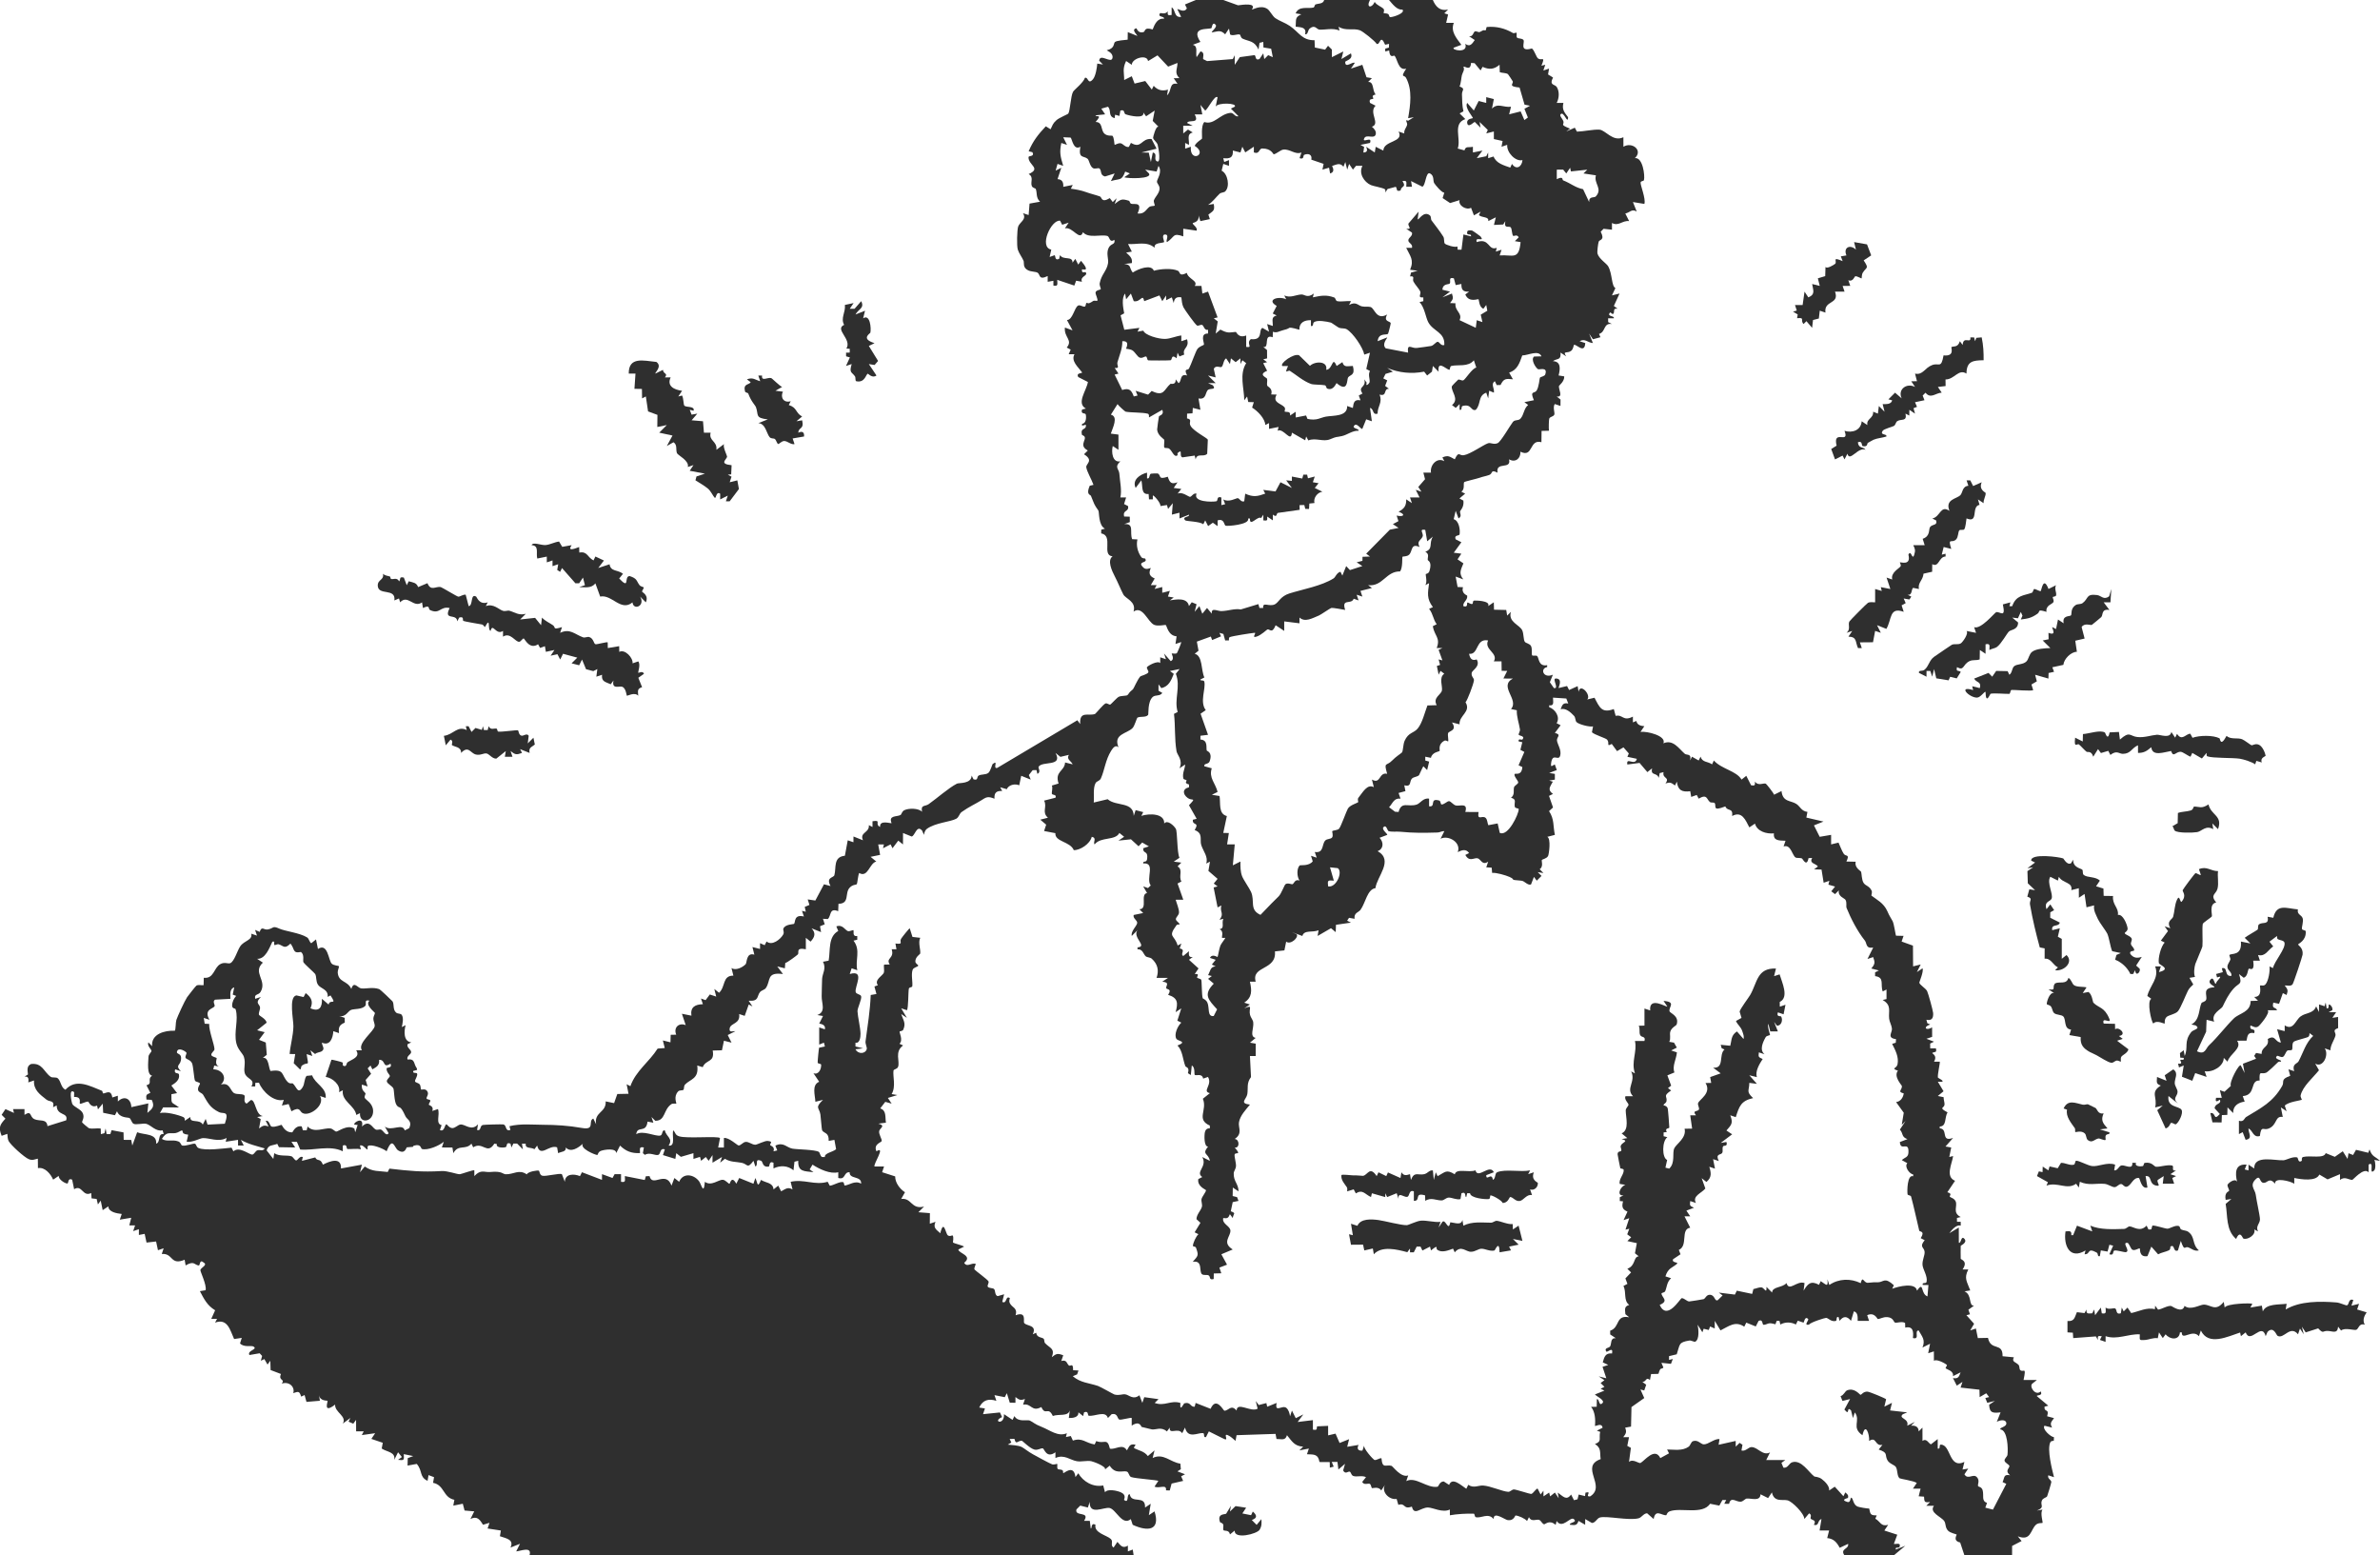 <?xml version="1.0" encoding="UTF-8"?>
<svg id="Lager_1" data-name="Lager 1" xmlns="http://www.w3.org/2000/svg" viewBox="0 0 1248.92 816">
  <defs>
    <style>
      .cls-1 {
        fill: #2f2f2f;
      }
    </style>
  </defs>
  <g id="wX43BG">
    <g>
      <path class="cls-1" d="M641.92,0l7.76,2.78c2.35-.28,9.92-1.49,7.24,2.21.35.25,4.51-2.6,8.05-.37,1.42.89,2.73,3.86,4.34,4.95,2.11,1.44,5.14,2.41,7.51,4.02,4.94,3.35,6.34,7.61,13,7.51l.15,3.83,5.39,1.12,1.54-2.05,2,1.99.02,4,5.99-2.99-.99,3.99,4.99-2.99c1.35,3.37-2.98,3.75-3,4.51-.07,3.64,3.89-.42,5.01.5l-2,2.98,5.98-1.99,2.18,6.53,2.84.48-1.99,1.98c3.25-.2,2.02,4.51,3.97,6.56-2.79.64-.98,1.73-1.28,2.24-.24.41-2.56-.3-1.69,2.19l2.92,1.48c-3.8,3.57,2.73,9.45-1.93,11.03,1.15.95,2.42,2.39,2,3.99-.72,2.71-4.88-.26-5.99,2.03-1.46,3.02,4.42-1.46,2.99,2.47l-4.99,1.03,1.91,1.05-.41,2.95c2.26-.05,2.19-1.33,1.49-3l4.5,2.97.5-2.97,3.98,1.99c.22-5.45,11.05-4.2,8.02-9.99l2.99,1.01c-.29-1.79,1.14-3.06,1.49-4.56.27-1.13-1.56-3.09.51-2.11l3-1.85-2.99.5c1.18-6.81,2.36-14.83-1.11-21.2-.94-1.73-3.16.28.11-4.79-4.28,1.29-4.62-5.44-6.18-6.77-.41-.35-2.43,1.71-2.77-2.76l-2.04.53-.03-1.5,1.95-.55.06-1.95-2.05.46c-2.6-6.04-2.58.4-4.44-.46-1.06-1.65-7.25-6.61-8.91-7.17-3.54-1.2-7.36.55-11.09-1.83l.5,2c-3.72-1.49-7.33-.3-10.53-.47-1.43-.08-2.29-2.82-5.07-.61-1.15.91-.81,3.23-2.41,3.08.72-3.81-1.95-3.62-5-4.03.33-3.53-.59-4.92,2.98-6.47l-3-.51c1.7-4.04,6.31-2.34,9.29-3.03.69-.16.72-1.46,1.04-1.59,1.72-.69,4.02-.16,4.66-2.38h24c-2.18,4.22,1.07,4.4,2.5,1,1.02,1.73,3.38,2.41,4.55,3.55.85.84-.06,2.13.16,2.31.3.23,1.52.02,2.4.52.44.25.46,1.57,1,1.61,1.45.11,8.26-2.16,6.4-3.99-2.77.43-5.26-2.98-7-5.01h23c1.52,3.59,3.84,5.99,8,5.01l-1.99,1.98,1.99.64-1.01,4.37h4.02c-1.82,4.54,1.41,8.05,3.97,11.53l-3.98,1.49c-1.59,1.2,7.82,3.3,6.01-2.02,2.47,1.8,3.51.12,4.99-1.98l-2.98-1.99c1.98.42,2.26-2.11,2.95-2.48.87-.46,1.98.67,2.78.2,2.75-1.62,1.98-.45,3.05-.94.28-.13.07-1.59.65-1.64,4.9-.44,9.45.73,13.58,3.16.54.32,1.74-.34,1.86-.16.31.48-.21,2.02.3,2.58.59.63,2.52.27,3.33,1.19,1.04,1.18-2.53,6.47,4.47,4.5,1.4,1.04,2.24,4.62,3.33,5.32,1.89,1.21,3.85-1.6,1.66,3.73l2.01-.49-.99,3,2.99-.99-.53,3.06,2.61,1.61c-2.18,4.34.96,3.36,1.98,5.01,1.47,2.37,1.26,5.84-.05,8.31h3.52c-.84,3.49.43,4.84,2.46,7.53-.21,4.26-2.23-3.64-3.98-1.51-.63.77,1.18,2.51,1.49,3.53.65,2.13-2.21,1.62,3.5,3.97l-1.99,1.48,4.5-1.99,1.12,2.07c3.44-.07,8.57-1.24,11.79-1.04s7.08,6.63,12.58,3.97l.02,5c4.53-2.8,10.45,1.91,5.99,5.98,4.19-.67,5.39,9.32,4.78,11.52-.17.62-1.54.41-1.74,1.14-.34,1.25,2.87,8.61,1.96,11.35l-6-.98,1.99,4.99c-2.6-1.62-3.53.51-5.99,1.02l2,3.97c-3.69-.37-5.4,2.86-9,1.02v3.51s-4.4-.48-4.4-.48l-1.51,1.54c2.38,4.62-.64,4.04-1.03,5.16-.35.99-.91,5.33-.65,6.31.74,2.72,4.73,5.17,5.59,6.65,2.23,3.86,1.69,10.42,3.81,11.44l-1.82,3.85,3.99-.99-2.99,6.53,1.98,1.45c-2.49-.38-1.62,1.25-2.04,2.29-.56,1.37-1.59-.69-1.94-.28-1.94,2.24,2.48,1.53,1.99,3h-3s.02,2.01.02,2.01l1.99.99c-4.67-.69-3.12,4.19-6.78,5.2l.74,1.74-3.95,1.07-2-3,1.99,4.98c-2.85-.21-3.96-2.55-7-.98l2.99.99c-.33,6.06-4.85.18-5.97,1-.14.1-.23,2.09-1.43,3.07-1.93,1.57-4.72-.26-2.58,2.92l-3-1.99c.34,4.31-1.65,2.79-4.01,4.5,4.37.12,3.86,4.21,3,7.5l2.96.48c.17,2.64-2.69,4.74-2.76,5.03-.38,1.58,2.51,6.14-1.2,5.5l2.01,1.62-.03,3.37-2.98-1.01c-1.14,1.6.06,4.58-.21,5.43-.42,1.33-2.2,1.01-2.71,2.25-.17.41-.37,5.43-.1,6.33l-3.91.09-.08,5.92c-6.57-1.78-4.16,8.38-11,4.99.15,3.58-2.65,5.88-5.99,4,1.35,5.67-7.16.88-6.02,7.01-3.86-1.95-2.32.48-4.4,1.2s-3.12.77-5.12,1.49c-1.46.52-7.8,1.93-8.02,2.28-.54.87.49,3.64-1.46,5.02l1.99,1-3,2.53,2.06,1.11c.5,3.31-1.6,5.24-1.7,5.55-.31,1.06,1.21,2.68-.85,3.81l-1.48-3.99-1.05,4.4c2.75.74,3.5,5.48,3.1,7.95-.14.9-3.1.18-2.05,2.62l2.99,1.52-4,5.49,3.98.51-2,2.98,3.08,2.1c-1.37,3.4-2.56,5.21-.06,8.41l-4.01-1.48,1.02,5.47,2.86.11c-1.1,3.35,2.15,4.19,2.18,4.47.32,2.41-2.3,3.2-2.04,5.44,2.67.95,1.74-1.6,2.11-1.82.54-.32,1.68,1.08,2.71.65.26-.11.09-1.45.67-1.68.43-.17,9.07-.09,7.53,2.85l2.98-2,.11,3.89,6.41.14.49,2.96,1.98-1.99c-1.63,5.42,4.6,6.75,5.95,9.76.81,1.81.55,4.77,1.33,5.97.49.75,2.6.92,3.26,2.23.8,1.6.09,4.36.64,4.93.32.34,1.99-.18,2.56.31,1.06.91.54,5.66,5.27,4.8v.98c-3.95.79-2.01,6.21,3,4.02l-1.59,3.94,2.11,3.05c3.09.64-1.17-4.99,1-5,4-.03,1.25,4.81,1.49,5l4.43-1.05,1.07,2.09,4.49-2.04.5,3.02c.73-5.02,6.85,1.78,4.5,3.98l3.85-.91c2.65,5.09,3.81,8.27,10.12,5.93l.97,3.57c3.83-.88,3.78,3.09,9.05.41v3.02s1.8-.75,1.8-.75c.47,2.11,2.15,2.57,4.2,2.75l-2,2.98c3.35-.47,13.76,2.07,12,6,5.02-2.21,8.04,2.64,11.14,5.42,1.13,1.02,3.77-.32,2.87,3.59l1-1.99,3.5,1.99.99-2c.98,3.1,3.64,2.37,6.05,4.01l.93-2c4.11,4.56,11.79,5.38,14.54,10l2.48-1.97,2.52,4.96c2.04.35,2.15-.01,2.01-1.95,1.77,2.55,4.66.54,5.75,1.14.31.17,4,4.74,4.3,5.77l3.91-1.93c.59,5.88,4.83,4.83,7.78,6.76,2.12,1.39,2.57,3.76,5.82,4.18l-.57,2.98,8.99,2.09-5,2,3.01,6,5.99-1.02v5s3.88-.94,3.88-.94c.91,1.87,1.63,4.15,2.75,5.87,1.05,1.6,3.37-.06,1.38,4.06l4.9.11c-.8,3,2.62,4.85,2.75,5.13.49,1.09.28,4.26,1.39,5.97,1.02,1.58,3.07,1.58,4.22,4.1.42.93-.25,2.46-.12,2.56,2.75,2.14,6.42,3.8,8.37,8.2,1.38,3.12,1.26,2.39,2.74,5.17.84,1.57,1.52,7.41,1.84,7.67l3.91.1-1.01,2.97,5.95,2.14.07,10.88,3.99-.99-1.99,3.99,2.98-2c.65,1.82-1.72,7.12-1.71,7.51.02,1.1,3.34,2.96,4.09,4.46.6,1.19,3.07,10.22,3.16,11.5.18,2.72-.75,4.17-3.53,3.53l.48,1.83,1.53.67c-3.96,1.26-2.36,3.55.98,1.51l.02,4.98-3.01,1,3.99,1.52-2.02.99.03,2.51h3c.54,2.7-.63,1.46-2,2.49,1.87,1.33,2.09,2.56.99,4.51h3.02c.3.3-1.29,6.86-.96,8.38.06.26,5.59,2.61-.05,2.13l2.99,5-2.99,2.48,3.04.64c-.07,1.29.56,2.7.47,3.91-.15,1.92-3.42,1.39,1.58,4.04-1.69,2.75-.37,7.36-4.09,7.43v.96c4.66.29.27,7.42,7,5.03l-3.99,4.5,3.01.51-1.01,4.99,2.01-.5c-.58,4.2-4.25,10.8,1.01,12.99l-4.05,6c2.9.73,1.01,1.91,1.28,2.28.46.64,2.24.75,3.07,2.48,1.17,2.44-1.87,5.96,2.68,8.24l-1.98.5.02,1.98,1.96.02v1.99c-2.41-.58-4.55,2.17-5.99,4l4.98-2.98.02,7.99c1.28.59,1.1-4.22,2.98-1.99,1.64,1.94-1.97,3.39-1.99,3.6-.03.34-.07,6.42,0,6.76.13.57,4.03,1.19.98,5.63h3.01c-2.43,4.69-.68,6.35,1.01,11l-3.01.5c4.14,1.8,1.93,7.64,4.98,7.52l-2.94,2.1.83,2.41-1.87.48,4.03,4.5-2.04,3.48,2.99-1,1.01,5.02,5.33-.1c1.48,7.13,7.82,2.09,7.65,9.62l5.93.56c-1.33,2.55,1.13,2.44,2.5,4.04.54.63.32,2.2.84,2.66,1.72,1.54,3.33-2.35,1.75,5.2l6.99.02-2.39,1.88c-1.8,1.45,1.58,6.74,4.38,4.1,1.32,2.57-2.26,1.73-1.99,2.49l5.99,5.01-1.99.5c-.28,3.27,2.68.69,1.38,5.04l3.61.97c-1.36,2.01-2.39,2.54-1,4.98l-3.99-.99c-1.42,1.69,3.17,5.85,4.97,6.02l-.1,1.89c-.69.07-1.51.06-1.86.84-1.7,3.87.89,13.99,1.97,18.25l-2.99-.99c-.6,1.76,1.45,2.26,1.59,3.5.04.39-2,7.2-2.21,7.53-.47.76-2.18.81-2.77,2.25-1,2.43,1.82,3.49-2.62,5.22l2.99-.5c-1.38,1.63.29,6.73.01,6.96-.26.21-2.27-.16-3.52,1.02-2.89,2.72-2.52,8.69-9.48,6.03l1.99,2.47-4.97,2.57-.02,4.95h-25l-2.24-6.75c-4.08-.93-1.68-3.93-1.84-4.17-.13-.21-3.31-.78-4.5-2.01-1.62-1.67-1.08-3.61-1.98-5.01-1.49-2.32-8.13-4.48-5.45-8.05l-3.99-.02,1.99-1.98c-2.99.41-3.05-.06-3.19-2.81l-2.81-.2,1-3.99-4-.02,2-2.98c-1.42-1.1-8.64-2.15-9.01-2.45-1.42-1.16-.96-4.23-1.93-5.88-.73-1.23-3.47-1.65-4.54-3.75-1.46-2.86.64-3.69-4.51-5.45l1.98-2.48c-4.05,1-3.05-4.67-6.99-2.01.29-3.53-1.99-10.08-3.5-3.01-6.06-4.17-.72-7.57-4.01-11.99l-.99,2.99-.98-4c-2.7-2.75-.31,3.41-3.5-.49l2.98-5.5-3.99.99-1.01-2.52c1.7-.42,2.32-2.6,3.46-3.05,3.91-1.53,6.62,2.35,7.02,2.35.58,0,1.47-1.84,3.75-1.64,1.1.09,9.41,3.52,9.68,3.98l-.91,3.87,3.99-1.99-.99,3.98,8.99,1.02-2.3.97c-2.64,2.34,3.45,2.08,2.31,6.01l3.98-1.98-1.99,1.98c2.31-.15,3.95.51,4.01,3l1.98-1.99.02,7c2.22-1.69,3.3,1.56,4.47,1.76l3.51-2.75.02,4.99c1.71.44.48-2.05,1.54-2.07,5.52-.12,4.12,12.98,12.45,9.08l-.99,3.99,3-.49-1.99,2.99c1.81,3.1,4.57-.55,6.5,1.46,1.78,1.85.24,3.91.69,4.79.16.32,1.86.26,2.37,2.13.77,2.84-.76,5.63,2.29,6.6l-.89,2.52,4,1.02,7.01-13.52-1.95-.92c1.18-2.5.41-4.24,3.96-3.58-3.18-2.44.05-3.95-.43-4.99-.35-.78-2.31-1.54-2.49-2.64s1.41-2.08,1.53-3.06c.39-3.35.07-12.8-3.6-13.33-1.15-1.03,3.39-1.16,2.98-3.47-.36-2.06-3.64-1.4-4.99-.52l1.99-4.99c-3.98.44-5.81.41-6-4l3-2-3.98,1-1.03-2.52,2.01-.5-1.52-1.99-3.46,2.01-.11-3.89-9.9-1.11,1-2.99-2.98,1.98-2.02-3.98c2.74.52,3.18-.68,4-3l-3.98,1.99c.44-2.93-3.31-3.43-3.85-4.17-.18-.24.84-1.41.66-1.66-.44-.63-5.6-3.5-6.82-2.17l-.02-5-2.99.99.99-4.99-3.99,1.99c1.7-4.06-.26-5.8-2.02-8.98-2.5.24.9,5.02-2.99,3.98.4-3.39.05-6.36-4.02-5.46l-.09-2.42c-1.46-1-4.31.05-5.24-.19-.78-.2-.83-2.73-4.24-2.9-2.11-.11-3.68,1.03-4.84,1.01-.32,0-1.61-3.77-5.57-2.02l.99,2.99h-5.98c-.02-1.83.25-4.41-2-5l-1.51,4.98c-2.06-2.57-3.99-2.62-6.01.02l-.5-1.99c-1.66-.45-.5,1.86-1.57,2.06-2.45.46-3.68-1.5-4.95-1.65-.49-.06-8.46,2.4-8.98,3.57-3.15.55.12-2.37-.48-2.98-1.79-1.82-2.11,1.95-2.43,1.91l-2.99-1.01-1.01,2c-2.59-1.37-5.58-1.4-8.16,0l-.43-1.9-1.48-.02-.64,1.79c-1.07-.18-1.92-.57-3.07-.52-1.02.04-2.16.9-3.19.81-.83-.07-.14-3.18-2.58-2.07l-1.49,2.93-4.98-2-1.06,2.12c-4.72-3.21-8.05-.22-12.47,1.95l-3.01-5-.02,4-2.42-1.06-.72,1.84-2.68-.64-.66,1.85-2.5-3.99c.45,2.23,1.07,7.6-1.18,8.89-.61.35-2.1-.75-3.19-.57-5.74.97-4.81,1.9-6.59,7.22l-4.03.96-.02,1.99,2-.5-.98,2.55-5.01-.53,1.01,2.39c0,.6-1.39.56-1.64.99-1.76,3.06.92,2.27-4.79,2.51l-.6,3.12c-2.24-1.87-1.75.99-3.98,1.01l2.02,1.47-1.03,3-1.99-.49,2,4.48-6.71,4.73-.23,10.25-3.08.55c.87,2.37.45,3.08-1,4.98l3.01.02-.9,4.56,1.89,1.03-.99,7.4c1.96-1.85,5.2.92,5.99.55,2.01-.92,7.53-8.56,10.45-2.57l4.55-2.49-1-2.02c3.76,0,7.98.88,11.28-1.45,1.01-.71,1.2-2.56,2.36-2.94,2.67-.87,3.97,1.71,5.69,1.7,2.35-.02,5.47-3.03,8.18-2.79l-.49,3,8.97-2.01.03,3.01,2.01-2,1.52,1-.53,3c2.15.65,3.65-1.8,5.32-1.78,3.31.04,5.88,4.81,9.67,2.79l-1.99,3.99,9.99.02-2.01,1.47,1.02,2.51c2.35.47,2.92-2.36,4.71-2.85,4.83-1.33,8.44,5.15,11.52,7.49.27.2,2.22.06,3.96,1.39s4.16,3.78,3.81,5.97l2.97-2,4.54,5.01.98-2.01c1,.92,1.85,1.35,1.38,2.91-.03.1-4.28.87-.36,2.08,2.22.68,1.33-3.25,2.47-1.98.65.71.82,3.55,2.99,4.43.73.3,4.95,1.07,6.06,1.02.69,2.78.38,3.63,3.96,3.59l-.74,1.74c2.79,1.56,2.84,4.27,6.74,3.22l-2,2.98,6.78,2.2-1.78,4.79c.56.41,3.87-1,3.01,1.5-.4,1.17-2.36-.34-2,1.5l4.99-1.99-5.99,5h-26c-2.33-3.62,2.46-3.09,1.99-6l-4.43,2.06c-1.53-2.84-3.1-4.75-6.56-5.1l1-3.96h-4.99s.98-6.01.98-6.01c-2.25.59-1.08,3.88-3.99,2.99,1.64-2.63-1.12-2.37-1.66-3.21-.35-.54.85-1.99-.84-2.77l-2.49,2.97c0-2.87-6.4-9.22-8.8-9.8-2.67-.65-7.05,1.18-8.23-4.17l-1.99,2.98-3.98-1.99c-.15,3.95-4.95,1.99-7.25,2.24-.88.1-1.86,1.59-3.21,1.66-2.4.13-5.12-2.92-6.05,1.11l-2.51-.03,1.02-1.98h-1.99s-1.63,2.94-1.63,2.94l-4.82-.97c-4.09,5.92-15.17,1.87-21.1,3.92-1.72.59-1.6,2.12-2.05,2.12-2.42.02-5.56-3.34-6.49,1.96l-3.44-3.01c-1.84.07-2.85,2.2-4.44,2.62-5.13,1.35-16.83-1.39-20.34-.4-1.59.45-2.33,2.86-4.2,2.86l-3.5-2.05-.02,3-3.49-2.03c-.87,2.64-1.94,2.22-4.5,2.02-.6-1.26,4.26-1.14,1.99-2.98-1.81-1.47-5.92,5.46-8.95,1.03l-.55,2.02c-3.24-2.88-5.37-.28-6-.32-.94-.06-1.61-1.86-2.53-2.25-1.54-.66-4.06,1.33-5.47-1.48l-.99,2c-1.16-1.34-4.52-2.81-6.06-2.88-.25-.01-.82,2.82-3.97,2.46-1.69-.19-7.64-4.94-7.49-.59-2.9-3.46-6.44-.31-9.32-.96-.79-.18-.57-1.84-1.13-1.86-3.58-.13-8.96.17-12.53.84l-.02-3.01c-3.88,1.84-8.77-1.02-11.44-1.07-3.86-.08-7.31,4.63-8.48-.48-4.74,1.73-3.16-2.14-7.11-.91l-.9-3.1c-3.98.62-8.22-3.8-6.07-7.44l-2.01,3c-1.38-2.3-4.6-1.08-4.83-1.22-.4-.25-.46-1.75-1.1-2.21-.79-.57-3.1.89-4.05-1.07l1.99-2.48c-2.09-1.12-4.95.08-6.74-.66-1.19-.49-1.05-2.1-1.91-2.26-.81-.15-2.22,1.56-3.34-.61l.99-3.48-3.49,2.98-.49-3.98h-3s1.02,2.48,1.02,2.48l-2.01.52-.06-2.9-5.39-.04c-.67-4.09-2.66-3.97-6.56-4.08l1-2.99-4.99.98,1.99-1.98c-4.57-.2-5.91-2.9-8.5-6.01-.83,3.04-2.85,1.96-5.49,1.99l-.49-2.67-20.46.68-.54,2.99c-1.16-1.02-2.63-2.39-4.02-2.98-2.74-1.16.77,3.21-1.96,1.97-2.49-1.13-5.47-2.76-8.02-3.97l-1.51,2.98c-1.68.45-.44-1.96-1.58-2.09-2.65-.29-7.95,3.26-9.42-2.9l-1.48,2.98c-2.13-3.28-6.99,1.06-6.52-2.98l-1.5,2.04c-3.04-2.68-5.93-.71-7.93-1.08-.78-.14-4.73-1.1-5.34-1.29-.31-.1-.85-3.56-5.2-.68v-4.01c-.42-.41-5.66,1.18-6.5.83-1.2-.49-.69-3.47-4.01-2.85l-1.98,2.04c-1.25-4.11-6.75-.77-10.04-1.2-.77-.1.13-2.8-2.46-1.8l-.5,1.99-2.49-1.99c.21,2.65-2.83,3.04-5.02,2.98l.51-4c-.92,3.38-5.74,1.76-8.91,2.94-2.48-5.28-3.84.21-6.02-4.69-5.19,2.8-5.09-2.1-9.59-1.25l.99-2.99c-2.41.92-3.07.44-4.99-1.01v3.01s-2.97-.03-2.97-.03l-1.54-4.99-1.11,2.09-5.39-1.07.99,2.99c-4.02-1.32-7.14-.48-8.99,3.51l3,.5-1.01,2.99,8.88-.91,1.13,2.43c-5.43,2.33,1.3,4.63,1-1.53l4.49,3,.98-2c1.82,3.38,6.87,1.79,8.08,2.36,1.87.87,2.38,1.81,6.23,3.32,4.39,1.72,8.54,5.32,13.21,3.33l-.49,2,2.55-.54,1.11,2.39c5.01-1.69,6.54,1.27,11.41,2.04l.85-1.79c4.18,1.77,5.76-2,7.15,3.97,2.8.75,6.63-2.96,8.93.92,1.32-2.07,1.37-3.61,4.5-2.99-.09.83-1.44,1.46-.41,1.97,2.34,1.15,5.06,1.53,6.9,4.01l3.5-2.97-.99,3.99c5.63-2.77,9.25,2.22,14.55,2.95l.25,2.93-1.8,1.12,3.99,1.52-2.03,1.07,1.04,2.42-6.05,1.4-.97,3.6-1.97-.03c.45-3.6-3.55-.71-6.02-1.99l2-2.98c-.53-.49-12.05-1.23-14.25-2.02-1.29-.46-1.1-2.54-2.37-2.9-2.11-.59-5.96,1.64-8.9-3.08l-2.47,1.98c.8-1.54-5.89-4.05-7.2-4.32-2.18-.45-5.1.4-7.54.01-3.53-.56-6.69-3.79-11.27-1.68v-3.01c-4.81,3.47-5.79-1.94-6.66-2.07-1.1-.16-2.58,1.14-4.38.65-2.52-.68-6.21-4.6-6.62-4.63-2.12-.13-3.05,2.48-3.84-.97l-2.51.03.85,1.88-1.84,1.1c2.16.24,5.4.31,7.31,1.24,1.09.53,3.52,2.55,5.93,3.85,1.96,1.06,8.31,4.59,10.02,5.24.93.35,2.59-.35,2.66-.23.28.53-.3,1.98.32,2.68.34.38,1.64.13,2.39.61.56.36.36,1.54.43,1.58.39.25,5.59-4.99,6.44,2.05l1.49-2c2.51,4.36,7.72,7.47,13.08,6.39l.95,3.6c1.21-1.98,6.3-.88,8.24-.03,3.38,1.48,1.54,3.86,1.75,4.02,2.8,2.19,1.09-3.15,2.99-2.98.81,5.3,8.35.07,8.02,6.99l2.98-2-.99,5.99,2.99-1.99c3.21,10.23-3.68,10.63-11.46,7.05l-1-3c-4.46,3.8-7.75-5.16-11.14-5.83-2.98-.59-10.77,4.1-10.4-3.23l-.99,2.99-3.99-1-2,2c-1.12,3.99,7.41.71,3.99,6h3.02s.49,4,.49,4c.8.24-.11-3.28,2.49-1.99-.92,4.35,5.93,5.47,8.07,7.52,1.46,1.4-.51,3.3,1.44,4.47l1.99-2.98c1.78,2.01,2.78,3.6,5.5,1.97v3.03s2.56-.97,2.56-.97l.45,2.96h-317c1.44-4.93-4.97-2.06-6.99-2l1.99-3.99-5,1.98c2.03-4.25-2.31-4.81-5.55-5.95l.51-2.99-6.96-1.06.99-2.99-3.41,1.03c-1.7-2.79-3.09-4.76-6.58-3.04l1.99-3.99-5.08-.44-.93-3.56-4.99.99.57-3.06c-6.07-1.23-5.1-7.7-11.18-8.91l.51-2.96-2.89-1.09-.5,3.01c-4.46-2.06-2.48-5.16-5.67-8.87l-4.83.87.09-3.91,2.9-1.08-4.99-1.01c.25,3.2.22,3.37-3,2.99l2.01-1.47-2-2.51-2,3.99c.78-4.21-3.88-4.08-6.58-5.94l.56-3.02-5.99-2.04,1.99-2.98-7,.98,1.01-1.98h-4s-.02-6-.02-6l-1.47,2-2.48-1.06.97-1.95-4,2.98c2.38-3.9-4.34-5.93-4.01-9.99-6.6,5.07-3.68-1.7-3.98-1.99-.22-.2-3.93.28-4.51-3.01l.5,2.99-7.05.6-.99-3.59-1.79.82c-.95-2.97-1.41-2.76-4.17-1.83,1.01-3.03-1.9-6.31-6-5,1.94-2.61-2.03-1.33-.44-5.04l-5.43-2.07-.14-4.87-1.48,1.99-1.66-2.87-1.84.87.67-2.52-1.29-1.4-5.38.92c-1.43-2.44,4.93-2.93,2-4.51-1.04-.56-4.93.62-6.93-1.58l.92-2.9-4.02.6c-2.14-4.74-3.42-11-9.98-8.61l1.03-1.99h-3.02s2.01-4.48,2.01-4.48c-4.21-2.54-5.81-5.91-8-10.03l3.01-.5c.65-2.73-2.79-9.65-2.74-10.51.08-1.35,4.06-2.66,1.73-3.99-2.2-2.03-1.93,1.6-2.51,1.54-2.46-.24-2.39-2.74-6.97-.04l-.52-2.99c-7.6,3.23-5.96-3.57-12.01-3.01l1-2.99-2.99,1-.98-4.57-5.02.57-.98-4.57-3.03.58v-3.02s-3,1-3,1l1-2.99-3.02-.02,1-3.99-5.99.99,1.01-2.98c-2.47-.3-6.98-.94-7.02-4l-2.98,1.99-1.02-4.99-1.48,1.99-.67-2.88-2.66-.3-.2-2.81c-4.52,2.3-4.69-4.63-8.96-2l-1.03-5.01c-2.39-1.1-1.83,2.02-2.49,2.03-1.35.02-4.84-2.29-4.52-4.03l-2.96,1.99c-1.38-3.11-4.38-6.69-7.98-6.04l-.05-4.96c-1.83.37-2.73,1.06-4.69.29-2.49-.99-9.51-7.42-10.65-9.54-.53-.98-.55-2.6-.67-3.76l-2.99,1.02c-1.75-4.36-1-5.77,1.99-9l-2-2.01,2-2.99,4.49,2-.5-2h6s.01,3,.01,3c3.99-2.56,2.49,1.01,5.2,2.27s6.47-.42,6.86,3.66l9.82-3.06c1.28-4.41-4.93-2.07-4.99-7.79l-1.89.92c.86-3.89-1.75-2.61-3.49-3.99-3.44-2.73-6.83-5.04-6.52-10.03l-2.99,1.01c.24-1.85.12-3.35-2-3.02l1.82-1.16c-.21-2.13-.83-4.34,1.61-5.48,5.99-.71,6.69,4.18,10.29,6.7,1.01.71,2.87-.03,3.81.86,1.67,1.58,1.54,4.77,3.94,5.94,5.62-6.13,12.8-1.95,19.2.56.34.13.35,1.27.5,1.33,1.1.42,4.18-2.64,4.91,2.17l2.9-.92.02,3.02c3.3-3.27,6.9-1.58,7.07,2.97l8.92-1.97-.5,4.99c2.67-2.19,3.96-3.39,2.27-6.84l-2.76-.16c-.35-2.56-.02-2.63,2.05-3.51l-2.06-4.01c3.5-.78.13-3.22,3-4.99-2.9-.49-2.04-6.77-1.93-9.93.05-1.33,1.55-2.39,1.57-3.07.02-.81-2.41-2.67-1.63-4.49l1.98,1.99c-.65-6.32,6.53-8.36,11.91-8.1.49-.41.39-4.4.8-5.65.62-1.89,4.34-9.99,5.63-11.93.41-.62,4.56-5.91,4.9-6.1,1.04-.58,2.58-.08,3.76-.21l.1-3.89c5.4.6,5.16-5.18,8.64-7.15,2.32-1.32,4.11,0,5.3-.53,2.1-.95,3.64-6.54,5.16-8.79,2.12-3.14,6.61-3.19,5.82-6.65l2.99,1-.99-2.99,2.41,1.04c1.12-3.33,2.11-.88,4.26-1.28,3.31-.61,2.24-2.15,6.09-.42,3.08,1.38,10.76,2.21,14.53,4.59,1.05.66,1.23,2.56,2.2,3.05l2.48-1.99,1.02,5c5.27-3.42,5.47,6.07,7.25,7.74,1.04.98,3.56,1.04,3.75,1.29.23.31-.71,2.25-.63,3.3.41,5.43,5.09,4.07,7.14,8.66,1.32-4.44,3.27-.54,5.16-.3,2.6.33,5.95-.85,9.54.4.44.15,6.63,5.99,6.9,6.38,1,1.44.04,4.16,1.83,5.85.97.91,2.44.32,3.08,1.35,1.05,1.69.35,4.5-.02,6.33l1.99-1.02c-.83,3.14-1.2,8.55,3,9.03l-1.99.99c-.56,1.92,2.15,2.77,1.87,4.32-.2,1.13-2.44,1.82-1.88,3.66,4.19-.45,3.03,2.18,4.88,4.61l.15.89-2.03.53c-.46,1.68,1.98.46,2.09,1.58.14,1.32-1.21,2.95-1.14,3.83.06.72,1.82.77,2.47,1.67.61.83.38,2.22.74,2.71.12.16,2.5-.89,3.4,1.2.62,1.44-.64,2.6-.56,3.4.07.73,1.91.41,1.99,1.2.06.58-1,1.52-.75,2.2.07.19,2.77.69,1.76,3.2l2.99-1.01c1.15,3.09-1.45,7.63,1.91,8.46l-.9,2.53c2.55,1.25,2.38-2.98,3.49-2.98.2,0,1.44,1.93,2.99,1.98s2.95-1.68,4.26-1.87c2.42-.36,5.82,3.78,9.25-.12l-.48,3c2.31.56,1.2-1.98,2.93-2.63.51-.19,10.4-.45,10.92-.29,1.9.58.72,3.78,3.64,2.9l-.49-1.99c6.05-1.45,11.94-.75,17.75-.73,6.52.03,13.11.4,20.29,1.67s2.99-3.69,5.95-4.94l1.48,2.99c-1.15-6.56,5.38-6.03,5.02-12l4.41.91,1.69-4.78,5.88-.12-.98-5,1.96,1.01c2.86-8.08,9.83-12.65,14.3-19.72l3.74-.29-1-3.99,3.99.99.12-3.94,2.9-.06c-1.53-3.73,1.38-6.5,4.99-5l-2-5.98,4.99,1c-.65-4.49,1.91-5.9,6.02-6.01l-1-2.99,2.42.86,2.2-2.97,3.37,1.1-.99-3.99,2.49,1.99c3.51-3.2,1.61-9.02,7.51-9l-1-3.98c2.19,1.48,5.71-.27,7.41-1.97.81-.81.22-6.34,4.59-5.05l-1-3.99,3.99,1v-3.02s2.43,1.05,2.43,1.05l1-1.94c2.92,2.43,7.24-1.13,8.67-3.57.83-1.42-.22-2.38.17-3.24,1.04-2.33,5.23-2.17,5.56-2.45.84-.7-.24-5.18,5.18-3.85l-1-2.99,2,.49-.55-2.55,2.46-1.02-.91-2.9,4.01.58,4.53-8.51,3.45.92c-2.58-4.74,1.6-4.23,2.01-5.72,1.07-3.98-.7-9.55,5.51-10.18l1.5-8.1,2.99,1.02.02-3.02,4.99,1.99c-1.96-4.27,3.5-3.8,3.07-7.94l1.92.97v-3.01c5.04-.85.83,1.5,3.99,2.99-.4-3.92,5.57-1.7,6.02-2-1.73-4.28,2.75-3.19,4.71-4.29.53-.3.66-1.85,1.99-2.5,2.28-1.13,7.38-1.12,9.29.81-.78-3.84,1.53-2.62,3.48-3.99,4.54-3.2,10.33-8.42,14.82-10.75,1.03-.53,7.64.26,7.72-4.26l.99,1.98c2.64.84,1.55-1.33,2.71-1.97,1.3-.72,3.65-.36,4.99-1.32,1.18-.85,2.1-4.53,2.31-4.69,3.38-2.65-.22,2.75,2.47,1.98l42.02-24.98,1.48,1.99c-.47-7.22,4.44-4,7.81-5.31.36-.14,4.26-4.99,5.45-5.48.94-.38,1.82.83,2.59.53.32-.13,3.42-3.57,4.37-4.03,1.39-.66,4.13-.4,4.62-.93,1.36-1.48.22-.8,2.85-3.03.39-.33,2.36-5.14,3.89-6.76.2-.21,3.88-1.17,4.2-2.17.23-.72-1.11-2.07-.71-2.68.46-.72,5.54-3.63,6.93-2.13v-3.02s3,1,3,1l-.99-2.99,3.49,3.99c2.35-.98.34-3.87.51-3.98.34-.23,2.02.38,2.74-.22.24-.2,2.47-5.55,2.25-5.79l-2.99.99.58-4.01c-4.45-.36-5.04-5.4-5.69-5.94-.23-.19-4.12.78-6.07-.08-3.4-1.51-6.02-10.31-10.82-6.96,1.55-5.33-4.15-6.67-5.37-8.99-1.45-2.77-2.8-6.26-4.53-9.58-1.5-2.88-4.02-8.31-1.11-10.41-5.99-.54.68-10.82-5.98-12.04l.03-1.95,1.96-.51c-3.55-1.77-2.93-8.77-3.47-9.53-2.35-3.34-2.02-3.16-3.88-7.68-.31-.75-2.73-.48-.65-5.32l1.97-.47c-.97-2.85-3.4-6.77-3.78-9.22-.29-1.87,4.15-3.45-1.19-6.82l1.99-1.98c-5.76-3.11,1.31-6.67-3.01-8.12-1.16-4.24,2.37-2.19,2-5.4l-2,.5v-.98c2.09-.14,2.3-3.19,1.95-4.88-.21-1.01-2.89.04-1.94-2.62l1.99-.5c-5.16-2.81.3-9.32,1.07-13.94l-5.06-2.59c-1.38-2.39,2.23-1.8,1.99-2.47-2.05-2.79-5.96-5.94-3.99-9.5h-3.03s1.05-2.43,1.05-2.43l-2.08-1.09c3.4-3.9-1.52-5.33-.96-10.49l4.01,1.48-2.94-5.43c3.03.04,3.88-6.53,5.88-7.59.98-.51,2.44.73,3.4.58.74-.12.61-1.73.87-1.87.95-.52.36,1.14,3.61-1.09.57-.39,1.94.07,2.14-.12.62-.59-1.1-3.48-.87-4.42.3-1.22,2.5-1.29,2.74-1.68.16-.26-.79-1.91-.58-3.08.87-4.69,3.7-6.4,4.37-10.48.38-2.34-1.01-5.07.23-7.89s3.68-1.61,3.13-4.43c-2.73,1.79-2.46-1.7-3.69-2.03-3.51-.93-10.01,1.42-12.81-1.97-1.71,4.97-5.45-3.09-9.49-2.01l1.98-2.99-3.41,1.09-1.08-2.11c-4.68-.71-11.28,13.85-4.64,15.15l-.86,3.87,2.55-.91c.68-.05-.09,3.08,2.43,1.9l.49-1.99c1.63,2.89,6.68.24,6.53,3.99l1.48-1.99,1.52,2.99,1.48-1.99c5.44,6.42.54,4.18.5,4.51-.34,2.5,1.64,1.1,1.95,1.53,1.41,1.94-3.16,1.97-1.97,4.96l-3.05-.55-.95,2.55-8.97-3.01c-.05,1.98.79,3.58-2.01,3v-2.51s-3,.54-3,.54v-3.02c-4.83,2.33-3.82-.78-5.26-1.72-1.04-.67-3.26-.44-5.02-1.29-2.97-1.43-1.96-3.99-2.37-4.96-.85-1.98-2.36-3.84-3.02-5.86s-.4-10.4.17-12.12c.78-2.32,4.7-3.76,2.51-7.04l2.99.99.48-6.01,5.53-.99c-2.34-2.04-1.43-4.78-2.29-6.73-.15-.34-1.65-.44-2.06-1.51-.82-2.15,1.18-4.67-1.65-6.25,6.88-3.08-.29-4.7-.06-8.93.04-.81,3.34-.08,2.05-2.55l-1.99-.49c2.34-5.49,5-8.82,9-13.09l2.51,1.55c1.13-2.14.98-2.9,3.17-4.84,1.26-1.12,5.86-3.06,6.08-3.33,1.01-1.24,1.31-9.41,2.55-11.51.73-1.23,5.4-4.72,6.21-7.29,1.8-.73,1.5,3.92,4.23.73,1.4-1.64,2.1-5.98,2.26-8.22l2.99.49-1.99-2.01c.43-4.17,6.44,1.9,7-1.51.45-2.72-3.12-3.74-3-3.97,4.18-.94,3.49-3.45,4.2-4.23.87-.95,5.2-1.05,6.75-1.32l.06-3.96,4.99,1.99c.31-.21-3.57-3.39-.49-3.99.24-.05.83,2.95,3.84,1.93.98-.33.06-2.74,4.71-1.33,1.05-2.75,2.55-6.04,5.94-5.6.45-1.55-3.76-.6-1.98-2.99.13-.17,2.8.93,3.93-.94-.03,2.05-.07,2.22,2.06,1.94l.02-3.99c2.09,1.04,1.14,5.54,4.99,4.99l-1.99-3.99c.48-.47,3.51,2.24,4.99-.51l-1.01-2.01,6.02-2.48h14ZM637.92,13.01c-1.69-2.01-2.04,1.63-2.15,1.71-1.4.93-11.31-.93-5.84,7.27l-4,1.52c2.92.68,1.37,4.02,2,6.49l2-3c2.6.28,1.07,3.51,1.47,4.03l2.04,1.02,13.49-1.06.99-1.99.02,5,2.67-4.03,7.69-1.04c.88.16.17,3.1,2.61,2.05l2.01-2.99.52,3.01,2.06-2.07,2.42,1.06-.87-4.42-4.05-.68-.07-2.9-1.98.48-.52,3.5c-2.25-4.7-4.81-4.1-8.28-5.66-1.21-.54-1.15-1.97-1.44-2.12-1.19-.62-3.62.9-5.18-.08l-.6-3.11-2.01,3c-2.57-2.54-3.8-1.45-6.98-1.01-.51-.37,3.02-2.76,1.99-3.98ZM612.99,34.95l-5.57-5.91-4.97,3.01c-.44-3.75-8.47-1.54-8.55,1.95l-2.97-2c-2.05,4.29-.98,6.02-1.01,9.99l3.99-1.99,1.47,3.85,5.6-1.34,3.44,4.49.99-1.99c2.12,2.38,4.55,2.9,7.5,2.01l-.5,2.99c2.73-2.38.87-6.99,5.5-6l-2-2.98,3-.02c-2.81-2.78-1.08-4.54-1.01-7.99l-4.93,1.95ZM773.8,33.15l-1.85-.15c-.35,4.58-3.09,1.58-4.02,2,.83,1.73-.37,2.81-.8,4.48-.32,1.24-.43,4.06-1.21,5.9,3.35,1.21,1.17,1.88,1.26,4.14.11,2.95.06,6,.77,8.89l-2.01,1.08,3,2.99c-6.84,2.37-2.11,10.17-3.98,15.45l3.53.96c.66-2.45,2.2-1.32,4.42-1.89l.02,2.99,5-.99-2.99,3.98,4.99-1.01,1-1.98v3.01s2.84-.9,2.84-.9c1.37,3.66,5.51,4.66,8.75,5.83l.91-1.94c2.16,3.34,5.19,1.62,5.5-2-3.64.94-8.37-4.01-8-8.01l-2.99,1.01.56-3.02-4.58-1.01v-3.97s-4,.99-4,.99l.81-1.81-4.31-4.18.5,2.99-3.01-3c-.24-.23-3.6,3.58-3.99.49-.29-2.35,2.82-2.25,2.99-2.51.24-.36-4.54-5.47-2.99-7.98l3.48,3.99,2.55-4.99,3.96,1.01v-3.02s4,1.01,4,1.01l-.98,5c3.08-3.17,6.01-.44,9.99-.99l-.99,3.99,6.04-1.53,1.97,4.54,1.83-1.33-1.81-4.59,2.94-1.59-2.89-.58-2.6-8.97c-6.38-.61-3.09-1.9-3.59-3.27-.08-.21-2.32-3.63-2.51-3.76-1.06-.72-3.03-.55-4.29-1.02l-.11-3.9c-2.89,2.44-5.41,2.67-8.91,1.1l-1.06,1.88-3.15-3.83ZM638.92,51.01c-1.54-1.34-5.06,6.33-6.5,6.99l-2.49-2.99.99,4.99h-4.01c2.89,5.35-3.19,2.48-3.99,4.51l2.99,1.48h-5s.01,4,.01,4l2.49-2.02,2.5,1.53c-3.32.86-1.78,3.58-2,6.5l-1.98-1.01v3s2.98-1,2.98-1c-.73,8.73,9.25,4.02,2.01-.48.76-1.85,3.71-3.48,3.82-3.73.23-.52-.68-6.83,1.25-8.76,5.17,1.7,8.02-4.16,13.62-4.8,1.84-.21,2.31,2.28,4.31,1.77l-3.99-4.01,2-1c1.61-1.92-9.01-2.37-9.99,0l.99-4.99ZM584.91,61.99c-3.66-1.01-1.52-4.03-3.51-5.99l-3.47,1.01,1.99,2.98-5.01.51c.07,1.18,3.97-.92.01,3.48,3.65.02,2.78,3.83,4.28,5.75s4.39,1.31,4.55,1.48c.95.97.98,4.64,1.17,4.8.12.11,1.9-1.12,3.23-.82,1.22.27,2.44,2.29,4.24,1.87l1.08-2.1c5.7,3.38,5.29-2.54,10.81-2.03l2.63,5.07-7.99,2,3.9.08,1.11,4.92,1-4.99c2.76.59.29,3.31,1.99,4.51,2.54,1.78,1.01-6.96.57-8.57-.38-1.36-2.23-2.53-2.4-3.62-.05-.35,1.44-6.44,2.85-5.82l-3.05-3.08,1.03-5.41-4.5,2.99-1.48-1.99c.92,3.49-7.09,1.76-9.28.94-1.09-.41-.2-2.79-2.74-1.94l-.5,2.81-2.28-.65-.23,1.81ZM561.77,72.17l-3.84-.16,1.99,3.99-2.99-.99c-1.04,5.09-.49,7.03.99,11.99l-2.98-1.01-.99,3.53,2.98-1.51-1.98,5.98c2.47.1,3.19,1.72,3,4.03l4.99-1-1.01,1.98c2.55.33,5.36.84,7.77,1.71,2.87,1.04,4.72,1.38,7.5,2.35,1.1.38.59,3.62,5.18.88l1.55,2.06,2.01-1.99-.99,2.99c3.3-2.52,3.65-2.84,7.45-1.68.54.16.36,1.21,1.2,1.57,1.41.6,6.23-1.45,3.35,5.1,3.54.5,4.38-2.02,6.11-3.38.87-.68,2.53-.44,2.84-.72s-.72-1.93-.35-2.89c.66-1.74,2.77-3.54,2.94-5.9.13-1.78-1.29-2.68-1.37-3.75-.1-1.35,3.09-4.92.81-8.35l-.99,2.99-5.99-.99,1.99,2.01c1.85,2.98-11.22,2.72-13,1.98l2.99-2-2.47-.97c-1.92,5.11-2.76,3.5-7.51,4.98l1.98-4-5.04,1.58c-2.8-.62-1.65-3.12-2.92-4.15-.74-.6-2.42.53-3.57-.32-1.62-1.21-1.78-4.07-2.74-4.85-2.06-1.66-4.87.05-3.73-6.28-3.71,2.26-4.35-4.35-5.15-4.82ZM651.91,77.01l-.98,2.98-3.99-1c.26,3.77-1.58,4.35-5.02,4.01l.49,1.98,2.51-.98v3s-2.99-1.01-2.99-1.01l-.87,3.56c3.23,1.52,4.53,8.43,1.82,10.92-.59.54-2.17.51-2.85,1.14-1.97,1.84-3.62,4.31-6.11,5.89l2.99-.5c.69,3.7-.39,3.64-2.81,5.59l.77,2.36-4.95,1.05-.99-2.99c.56,3.55-2.85,3.78-3.01,4.02-.44.65,2.79,2.32,1.99,3.98l-6.98-1.01v4.01c-5.74-2.02-4.31.22-8.51,2.99-1-.47,1.46-3.9-.99-3.97-2.24-.07-.38,3.76-.5,3.92-.63.75-5.65.07-5.02,3.05-4.11-3.64-9.19-1.61-13.97-1.99l1.99,3.99-2.99.5c1.73,1.62,3.46,2.84,3,5.51l-4.02.5c3.96.31,2.46,1.99,4.5,4.47,2.85-1.9,9.66-4.58,11.07-.94,3.42-1,9.54-1.44,12.69.04,1.21.57.33,3.29,4.61,1.09.65,3.22,6.17,4.15,4.14,6.83h3.54s.47,4.01.47,4.01l2.98-1.02,5.01,13.52-1.99.5,2.07,1.61-1.07,6.38,2.47-2.09c4.04,2.13,4.51,1.47,8.08,1.22.33-.02,1.33,3.51,5.45,1.87v6c3.95.56-.33-1.86,2.45-4.08,6.7.72,3.84-4.83,6.06-5.9l3.48,1.98-.99-3.99,2.98,1c.05-2.79-1.07-4.73,2.02-5.5l-2.06-1.02,2.06-4c-5.65-3.22.84-5.34,5-3.49l-1.02-1.99c3.26,1.45,5.95-.34,8.96-.52,1.76-.1,3.12,2.15,6.54-.5l-.5,2c4.3-.87,6.94-1.49,11.24.09.68.25.74,1.72,1.48,1.89,2.18.49,5-.24,7.3.04l-1.02,1.98c3.68-2.01,4.65.29,6.78.75,1.59.34,3.29-.02,4.48.32,2.21.62,3,7.15,8.74,3.95-2.14,3.86,1.52,3.35,1.87,4.5.08.27-1.22,5.35-1.41,5.57-.83.97-4.94-.75-5.46,3.92l5-1.98c.33.25-3.09,3.42-.75,5.72l11.74,2.26c-.67-5.23,1.83-2.1,4.54-2.45,1.7-.22,6.46-.8,7.59-1.05,1.3-.29,2.53-2.19,3.39-2.19.93,0,1.71,2.34,3.48,1.69.39-6.85-5.83-7.03-8.46-12.03-1.29-2.46-1.92-7.74-4.54-10.5l1.99-.47v-1.97c-3.28.34-1.06-1.81-1.59-3.02-.76-1.74-2.61-3.42-3.61-5.33-.67-1.29,1.07-3.02-1.76-2.67l.5-2,3.48-.98-3.96-.5c2.23-5.23-.03-7.23-2.04-11.5h3.01c.58-1.88-1.67-2.51-1.88-3.68-.29-1.62,2.44-2.36,1.88-4.33l-2.99-1.99c3.5.38.65-1.45,1.17-2.78l5.32-6.22-.5,3.99c.54.64,3.08-4.67,6.37-2.05.87.7.38,1.94.93,2.69,1.93,2.66,4,5.1,6.13,8.46.68,1.08.25,2.97.8,3.66s5.34,2.25,6.61,1.51l.17,1.71h1.99s1.01-7.99,1.01-7.99l3.99,1c.28-1.99-2.57.17-2-2.48.19-.87,1.84-.69,2.55-.58.27.04,4.28,2.87,4.44,3.09,2.55,3.3-3.18-.42-1.98,2.97,6.88-2.39,5.83,4.76,10.48,3l-.48,2,3-.99-.99,2.99c6.96-.52,10.07,2.71,10.99-6.99l-3.01-.5,2.01-1.99c-.73-1.74-2.67-.55-2.83-.71-.88-.86-.57-3.86-1.43-4.61s-3.65,1.01-2.74-3.19l-1.12,1.76-4.87.23.99-3.99-3.98,1.98c.51-2.5-3.1-1.59-4.91-3.13l.9-1.85-3.5,1.97-1.51-4c-2.26,1.49-6.9-1.11-6-3.99l-4.99,1.53-3.93-2.62.89-2.8c-1.43-.05-4.83-4.21-5.33-5.08-.7-1.21.15-3.83-2.15-5.02s-2.27,6.55-4.07,6.93l-5.9-2.95.49,3h-3c-.05-1.97.79-3.56-2-2.98,2.22,3.47-.51,2.17-1.02,4.97-2.58.59-1.49-.64-2.47-1.98l-4.33,1.17-1.16,1.82c.07-.52.13-1.46-.24-1.72-1.15-.8-6.15-1.62-7.36-2.17-3.6-1.61-6.52-6.17-4.41-10.09l-3.37-.03-1.62,2.01-2.01-2.99-1,3-.99-4-.99,2.49c-1.78-2.32-3.65-1.15-5.96-.42.84,1.61,1.16,3.35-1.05,3.93l-.53-3.02-3.48,1.01.61-3.02-6.45-2.21c.56-2.7-1.53-3.43-3.69-2.55-.81.33.15,2.66-2.47,1.77l.99-2.99c-3.26,1.36-6.02-1.9-9.5-1.51-1.41.16-3.77,2.32-5.04,2.47-.36.04-1.11-3.04-6.02-3.05-1.9,0-1.29,3.22-4.42,2.08v-3.01s-4.51,2.99-4.51,2.99l-1.52-2.97ZM823.92,88.02l-2,2.98-1.63-2.01-3.36.02v4.99c3.67-1.84,2.74.38,3.31.61,4.26,1.67,6.32,3.82,10.5,4.65l3.18,6.74c-.21-3.24,2.69-2.08,3.49-2.95,3.79-4.1-1.21-6.74.06-11.06l-6.53-.99,1.99-1.98-8.58.91-.42-1.91ZM762.91,146c-3.21-.78-1.31,1.91-2.2,2.79-.55.54-3.62-.08-3.79,3.2l4,.99-4,3.01,4.99-1.99c.83,2.58.62,2.93-.99,4.99l2.85.12c-.5,4.15,3.88,5.14,2.14,8.85l8.51,4.01.51-3.98,2.99.99-.9-3.88,3.46-2.08-.57-3.03-1.48,1.99c-2.35-.9-2.28-4.68-2.55-4.98s-5.16,1.97-6.95-2.52l1.99-1.48c-3.13.22-4.12-.93-4.05-4.02l-2.99.59-.97-3.59ZM590.93,157l-.51-2.99c-1.99,2.35-1.09,7.25-.5,10.37l-1.9,1.05,1.96,7.57,7.95-.99-1.02,1.99,3.07-.53c.73,2.36,7.99,4.44,11.44,4.33,2.87-.09,5.66-1.48,8.49-1.8v3.01s3-1.01,3-1.01c1.45,4.6-2.66,4.5-1.46,8.01l-2.53.99-.99-1.99-.49,2.96c-2.97-2.45-2.23.78-3.15,1.03-.57.15-11.13.16-11.71.05-.75-.15-.55-1.99-1.25-2.03-.87-.05-1.95,1.16-3.38.54-1.08-.47-2.26-2.69-3.5-3.6s-3.37-.88-3.5-1c-.2-.2,2.39-4.25-2.01-3.94.11,3.89-1.53,7.37-2.54,11-.48,1.71,1.62,3.33-1.45,3.01l1.98,2.97-2.02.51,3.97,8.09c3.56-1.19,4.9.03,6.08,3.39l2-.49-1.02-2.48,6.53,2.02,1.89-1.94c6.53,3.25,6.4-.76,9.83-3.71.27-.23,2.94.84,2.77-2.38l1.48,1.99c1.85-.87.43-5.25,4.51-4-1.96-4.07.37-2.49,1-3.67,1.08-2,3.52-9.13,4.45-10.3,1.07-1.36,3.16-1.88,3.36-2.18.42-.62-2.41-6.01,2.18-5.87v-1.96c-1.95.46-2.23-2.07-2.97-2.48-.85-.48-2,.59-2.78.26-.85-.35-6.58-8.39-7.16-9.58-.74-1.5-.93-3.54-1.1-5.22-2.56-.44-3.71.47-4,2.99l-1-2.99-2.99,1.51v-2.5s-2.01,2.99-2.01,2.99l-1.5-3.01-7.99,3.01c-.91-4.26-1.82.73-5.48,0l-1.51-3.99-2.49,2.99ZM687.92,167.99c-3.44-.13-6.22,1.29-6.06,5-1.36-.3-4.08-1.29-5.27-1.01-.21.05-.38.56-3.17,1.21-1.96.45-3.5,1.7-5.45.85l-.12,2.89c-5.12-1.88-1.36,5.77-4.92,5.09l1.95,1.61.03,4.39-2,.48,2,1.5-2.04.53,2.06,4c-5.01,2.08-.21,3.46-.03,4.19.27,1.09-.23,2.47.06,3.56.16.59,3.13,1.45,2.09,4.65l2.89.09c-2.44,4.16,2.26,4.59,4.03,6.55.84.93-.06,2.16.15,2.32.67.5,3.31-.51,2.83,2.12l2.97-1.99.02,3,5.43-1.05.72,1.79c4.89,1.09,6.69-.65,9.72-1.19,3.88-.69,11.31.09,11.12-5.56l2.98,1.02c.38-2.9.77-4.61,4.02-4.02l-.9-2.53,1.94-1.01c-2.68-4.03,2.18-2.9.95-7.46l1.25,1.77c-.83,2.55,1.51.4,1.56-.45.12-1.87-.92-3.73.16-5.71l-1.93-1.02,1.94-8.56-2.99,1c-.65-3.67-5.89-11.37-9.25-13.32-1.08-.62-2.84-.3-4-.76-.53-.21-3.92-2.63-4.23-2.71-2.24-.58-7.07-1.47-8.85-.25-.9.62-.14,2.39-1.66,2.02v-3ZM808.92,186.99c-1.51-3.65-6.95-.54-10.1-.52-1.45,4.08-2.54,7.56-6.88,9.03l1.98,3.49c-3.8-.41-4.82-.41-6.5,2.99l-2,.04-.98-2.02c-2.34,1.51-.09,3.71-.51,6l-2.47-1.02-.53,4.01-1-2.99c-4.49,1.62-2.63,6.1-5.53,9.03-2.71.74-2.04-3.27-6.83-2.05-1.17.3.01,2.44-1.63,2.01v-3s-2.02,2.01-2.02,2.01l-1.97-1.49c4.02-3.18-.57-7.09-.09-9.83.04-.24,3.1-3.37,3.31-3.48.68-.39,1.92.76,2.79.29,1.12-.6,4.52-6.21,6.74-6.66l-1.28-3.81c-2.98,3.69-8.44,2.12-11.84,2.98-.86.22-.57,2.18-1.14,2.01-2.05-.63-6.17-5.18-5.53.99l-2.99-3-.49,2.99-2.53,2.01-1.57-2.02c-6.55,1.29-13.3.64-19.41-1.98l2.98,2.01-3.83,1.14-1.18,2.37,2.07,1.03-1.11,2.9,2.04,1.54c-3.12-.18-.72,4.15-4.97,3.03,1.74,4.13-1.06,6.01-1.02,9.99-2.9.86-1.74-2.41-3.98-3.01l.98,7-2.98-1.01-2.03,5c-.63.36-2.76-3.05-3.97-1.98-2.19,1.92,2.55,1.69,1.99,2.98-3.32-.13-5.77,2.13-8.73,2.79-3.67.82-2.02-.04-6.29,1.7-3.61,1.47-7.53-.99-11.33.58l-1.14-2.08-.5,2.01-6.98-3.99c-.47,5.66-4.35-2.65-7.5-1.01l.5-1.99-5,1v-3.02s-1.95.99-1.95.99c-.23-3.48-3.99-7.29-6.94-9.13l.9-2.83-2.91-.09-.61-2.91-1.49,1.99c-.1-6.55-2.69-13.54,1-19.47l-2-1.53-1,2-.02-2.99-2.5,1.99-2.48-1.99-.51,2.99-2-2.99c-1.55.92-1.33,3.69-2.44,4.52-.6.45-3.21-1.18-4.03,1.06l.97,4.41-3.99-.99,4,3.99h-4s2.51,1.13,2.51,1.13c2,2.55-1.32,1.49-2.48,2.37-1.6,1.22-.73,5.35-5.04,4.54l1,5.96-3.99-1-.17,2.84-2.84.17-.03,2.5c3.09.61.61,1.88,1.91,4.01,1.75,2.85,8.67,6.25,9.01,7.15l-.33,7.38c-1.76,2.01-5.39-.61-6.07,2.97l-.48-2-6.42.93c-2.01-.57.46-4.85-2.57-2.25-.19.16.16,1.03-.09,1.2-1.77,1.29-2.74-2.43-4.33-3.52-.72-.5-2.22-.21-2.44-.47-.59-.69.11-2.92-.17-4.19-.09-.41-3.46-2.2-3.7-5.35-.03-.35.8-6.43.94-6.89.15-.53,2.89-.71,1.77-3.47l-6.97,3.98c-.14-.12.29-1.69-.65-1.94-2.85-.76-8.86-.5-11.66-1.08-.28-.06-3.82-3.2-4.22-3.96l-3.49,5.54c4.1,1.04.92,6.95-.03,9.94l4.01.52v7.99s-2.99-2-2.99-2c-.84,3.19-.13,8.91,3.99,8.01-3.35,3.14-.72,3.96-.53,6.48.32,4.36,1.37,8.62.53,12.5h3.01s-1.06,3.46-1.06,3.46l2.07,1.04c.67,3.2-2.97,1.86-2.02,5.5l2.93.08.03,2.84-2.96,1.07c5.49-.47,2.76,4.18,4.18,7.89l2.79.13c-.79,3.1.12,6.65,2,9.25.64.89,1.94.66,2,.75,1.56,2.35-2.73,1.45-1.97,3.47,1.55,2.25,2.49,2.36,4.99,1.52-1.29,2.8-.7,4.34,2.03,5.5l-2.03,3.48,3.02.02-1.03,1.99,4-1v3.01s4-1,4-1l-1.01,2.98,3.02.51-2.01,1.49c3.47-.54,9.17-1.58,10.01,3l1.47-2,2.52,1.03-.99,3.98,2.49-2.99,1.52,3.99,2.48-3.01,2.49,3c-.35-3.52,2.82-1.3,5.11-1.37,3.82-.12,6.54-1.42,10.13-.87l9.21-2.79.57,2.03h1.97c-.45-3.59,3.23-.33,6.23-1.99,2-1.11,2.83-4.18,7.62-5.67,6.91-2.15,16.87-3.92,23.11-7.89.96-.61,1.6-3.01,3.58-3.44l.98,2.01,2.01-4.99,1.97,2.1,6.52-2.12-2.99-1.98,3.03-.76.04-2.12,3.92-.14-1.99-1.49,12.41-12.59,4.58-.93-2.99-1.98,2.92-1.57-.94-2.93c3.59.88,5.03-.57,1.02-2.01,2.88-1.58,4.08-2.99,4.01-6.5l2.98,2-.99-2.99,5-.02-1.99-3.99,2.99.99-1.66-2.48,3.54-4.07-.87-3.44h4c-.66-3.89,3.12-8.25,7-6.01l-1.01-1.98c3.1-1.34,3.79-.4,6.49,1,2.18-4.69,2.21-1.72,4.79-2.17,3.5-.61,10.11-5.39,12.69-6.27,1.36-.46,2.89.88,5-.04,1.69-.73,6.52-9.23,8.02-11.13,1.08-1.37,2.84-.44,4.03-1.8,1.81-2.06,1.7-5.3,3.98-7.11l-1.99-1.48,5-1.02c-2.25-5.17.26-3.34,1.38-5,1.31-1.93,1.55-6.47,1.77-6.79.39-.56,2.46-.68,2.81-1.74,1.37-4.09-2.84-2.41-3.7-2.71-1.09-.38-4.15-5.07-2.16-6.67l3.89-.1ZM747.92,277.99c-3.65-.66-.68,1.86-1.4,3.51-.9,2.06-3.21,2.26-1.6,5.49-4.72-2.21-3.56,2.22-5.5,4.03-1.16,1.09-3.14.78-3.45,1.08-.29.28.24,5.56-1.25,7.68-7.51-.11-8.99,8.01-16.79,7.23l1.99,1.48-6,1.51.99,2.99-2.99-.99.99,2.99-2.55-.88c-1.2,3.35-6.59-.47-4.46,5.88-1.78-.24-5.92-1.2-7.35-1.02-.41.05-5.48,3.55-6.43,3.94-3.56,1.46-7.3,3.71-10.21,1.07v3.02s-8.01-1-8.01-1v4.99s-4.5-2.97-4.5-2.97c-1.94,4.84-3.16,1.76-4.33,2.2-.33.13-3.19,2.97-5.69,3.77-2.88.92.15-2.09-.99-2-1.83.14-11.84,1.72-13.01,2.25-.68.3-.44,1.16-.49,1.73l-1.97.03-.94-3.4-2.08-.59.85,1.83-4.68,1.95-.67-1.84-7.35,2.66.88,4.77-2,1.6c4.3,1.07,3.24,8.69,5.08,12.43l-2.1,1.09c-.02.94,1.81,0,2.07,1.14.85,3.78-2.55,10.56.75,14.92l-2.72,1.87,3.91,11.08-3.98.48v1.98c4.11.29,2.85,4.21,3.32,5.8.09.31,3.19.76,1.53,5.6-.61,1.79-3.04.91-2.86,2.6l3.95,1.1c-1.66,5.04,1.98,7.81,3.06,12.4l-3.01,1.5,4.02.63c.68,3.58-.76,9.38,3.85,10.51l-1.88,8.86,2.93.06-.92,5.94h4.01s-1,11-1,11l3.99-1.99c-.04,2.5-.05,5.26.84,7.63.75,2,3.78,6.24,4.71,8.29,2.17,4.79-1.03,9.38,4.97,12.06l5.79-6c1.2-1.25,2.37-2.31,3.75-3.72,1.46-1.48,2.97-5.95,3.61-6.39,1.24-.84,3.13.22,3.67.02.77-.29,1.23-2.85,3.67-1.91-1.41-1.98-1.58-6.33.1-7.96.27-.26,4.85.52,6.82-2.13l-.91-2.9,2.99.99-1.01-2.98c4.93.76,3.59-4.08,5.52-6.04.97-.99,2.92-.63,3.61-1.63.65-.93-.09-3.1.02-3.22.61-.61,2.82-.41,3.63-1.37,1.02-1.21,3.82-9.21,4.61-10.52,1.14-1.87,4.86-2.83,5.41-3.39.16-.16-.59-1.45.13-2.33,2.25-2.72,4.57-7.39,8.06-5.52l-.99-3.99c4.69,2.74,3.57-4.06,7.99-3.01-1.87-6.53-.42-3.84,2.57-6.92,2.15-2.22,4.42-3.52,5.18-4.27.63-.62.59-4.27,1.4-6.09,2.04-4.55,4.71-3.91,6.87-6.47,2.41-2.86,3.76-8.59,5.11-12.11l4.87-.14c-2.18-3.91,2.22-5.46,2.72-7.63s-1.75-6.9,1.26-8.87l-1.97-1.5-1,2-.93-4.58,1.7-.55-.78-2.87,2,.5-2-5.5,1.99-.99h-3c2.13-5.35-1.2-6.37-2.04-11.45l2.05-1.04c-1.94-2.56-1.79-5.26-3.99-8.07l1.99-.9c-3.37-4.45-2.66-7.36-2.01-12.55l-1.98,1.02c1.18-1.56.07-5.29.26-5.82.05-.12,1.49-.13,1.93-1.59,1.5-4.98-.73-5.25-.87-5.77-.3-1.17,1.1-3.07-1.31-4.33,4.36-1.63,1.67-4.29,3.99-7.98l-3,2.48-1.02-6ZM780.92,336.01c-6.63-1.33-4.85,7.62-10,7,.87,4.79,3.85,2.73,4,2.99,2.11,3.6-2.38,5.6-2.63,6.94-.4,2.15,1.35,2.68,1.16,4.09-.28,2.1-3.45,10.44-4.41,11.4,3.09,5.01-3.49,6.9-3.13,11.57l-3.99-1c3,4.43-1.7,4.36-2.03,5.68-.31,1.26.37,3.71.02,4.31-.05.09-1.13-.84-1.99-.37-3.49,1.89-2.19,4.92-2.48,5.38-.17.27-4,.63-4.54,3.58l-2.98-.59v1.99s2.04.58,2.04.58l-1.06,4.43-1.98-1.98c-.57.77-2.09,4.48-2.27,4.66-1.05,1-2.79.82-3.76,1.83-1.43,1.49,0,4.45-3.98,3.51l.61,3.03-3.61.97,1.03,2.98c-3.47-.45-4.06,2.41-6.01,4.51l3.12,2.35,1.86.13c1.57-5.83,4.95-2.39,9.55-3.9,1.82-.6,3.41-3.66,6.46-3.08v4c3.89.55-.1-4.6,5.38-3,.69.2.68,2.05,1.15,2.05,1.52.01,2.96-1.8,3.97-1.74.92.06,2.16,1.89,3.48,2.25,2.06.56,6.59-1.72,5.03,3.41l6.96.03c-.81,5.03,2.04,1.33,3.81,3.19.83.87.81,2.61,1.3,3.73l4.91-.93,1.11,4.94c4.32,2.17,9.97-9.87,9.94-12.41,0-.59-1.81-.33-2.04-1.21-.56-2.13,1.29-3.97-2.01-4.79,2.18-1.57,1.1-3.96,1.62-5.55.28-.87,2.08-1.61,2.17-2.47s-2.73-3.65-1.78-4.5c.43-.39,3.58,1.11,3.95-3.58l-1.99-.94,3.04-7-2.07-1.09.99-3.99-1.91-.43c-.4-1.82,1.68-.63,1.98-.99,1.68-2-1.91-1.9-2-2.58-.07-.57.85-1.73.69-2.79-.46-3.04-1.79-6.64-1.64-9.99l-3.05-.65c4.45-4.96-6.67-11.91,1-15.98l-4.99-.02,2-3.99-2.92-.06-.07-4.96h-4.02c2.53-4.39-5.36-6.11-3-10.99ZM618.92,351.01l-4.99,1.01,2.02,1.5c-1.38,3.45-2.55,6.54-6.51,7.5l-1.5-2v3.35s1.99,1.14,1.99,1.14c-1.18,1.9-3.69.85-5.08,2.17-2.73,2.59-2.05,9.02-2.37,9.39-1.29,1.49-3.98.59-5.64,1.43-.27.13-1.46,4.34-2.49,5.42-2.93,3.06-10.32,3.09-7.42,10.1-1.56-1.41-2.86.27-3.86,1.87-2.99,4.81-3.42,10.1-5.36,14.45-.65,1.46-2.17,1.37-2.8,2.48-1.45,2.58-.66,7.58-.97,10.21l7.31-1.74c4.45,3.92,13.5,1.03,13.69,8.73l.99-3,3.99,1.04-1,1.96c4.2-1.37,12.3-1.35,12.01,4.02,1.69-2.16,5.06,1.09,6.07,2.73.92,1.5.58,12.42,1.92,15.24l-2.98,2.02,3.98.52-1.99,1.97c3.12,1.95.32,5,2.03,7.94l-2.03,1.04,3,8.52-3.99.02c.52,1.82,1.85,4.98,1.75,6.71-.09,1.55-1.81,2.48-1.63,3.62.15.97,2.25,2.02,1.86,2.63-.04.07-1.11-.21-1.58.43-4.74,6.47-1.04,4.74.63,10.6l1.96-1.01-.89,2.56c3.53.66-.01,2.89,1.89,3.96l2.99-2.5c-.16,1.92-.19,3.38,2,3.01l-1.99,1.48,5,4.53-1.99,2.96c2.99-.37.97,1.48,1.22,1.82.37.51,1.8.56,2.19,1.15.36.55.21,8.31.82,9.78.06.15,1.61.54,2.39,2.18,1.26,2.64-.2,7.61,3.35,7.08l1.77-3.5c-4.41-4.92-7.55-7.59-1.75-13.47l-2.99-2.53,1.99-1.48-1.98-.47c1.16-2,1.09-4.5,3.98-4.56l-2-.99,2-2.5-2.99-.99c1.11-2.38,3.84-.35,3.98-.49.21-.23.85-4.45,1.5-6.02.44-1.07,2.69-3.74,2.5-3.97-.13-.16-1.39.19-1.71-.17-.17-.18,1.16-3.52-1.27-4.36,2.91-.61.95-2.89,1.99-5.5l-2,.5c2.68-3.31-.02-4.07,1-7.5l-1.99,1.02-2.08-10.46,2.07-.56-2-1.5,2-2.47-4.81-4.16.82-4.86-1.99,1.02c1.24-3.43-1.55-6.49-2.59-9.72-.9-2.81,1.16-6.15-3.45-7.87,2.75-4.6-1.31-2.02-.95-5.41l1.99-.5-4.03-7.11c4.1-4.34,1.68-2.16-.57-3.75-2.78-1.98-2.98-4.87.58-5.66l.03-1.47c-2.91-.83-1.03-1.61-1.35-2.25-.13-.26-1.5-.27-1.65-.93-.62-2.71.77-4.79.97-7.32l-2.98,2c1.97-4.36-1.2-6.88-1.56-8.97-1.12-6.49-.56-13.33-1.33-19.59l1.94-.99c-2.04-6.43,1.73-13.29-.97-20.03l1.91-2.41ZM822.92,369l-.99-2.54-7-.46c.07,2.23.75,4.48-1.99,4.02v.97c3.23,1.14,5.92,5.22,3.9,8.43l2.1,1.06-3.01,4.03c3.73.95.86,2.1,1.1,4.04s2.49,5.02,1.69,7.85c-.93,3.3-4.04-1.95-4.78,4.13-.3,2.47.8.96,1.94.52l1.06,2.94-4,1.53,2.98.49v3s-2.99.51-2.99.51l1.92.57c-1.39,2.68-3.03,4.2.08,6.43l-2.08,1.04,2.11,6.07-2.09,1.91c2.85,4.28,2.04,7.74,3.06,12.46l-4,1.04c2.08.78.89,9.22.43,10.04-.82,1.47-2.92,1.59-3.29,2.16-.23.35.97,3.5-1.11,4.75l1.96,2.04-3-.49,2,1.99-2.5,2.5-1.48-1.99-1.54,4c-1.9.53-3.32-1.85-5.01-2-7.12-.61-2.39-.25-6.25-1.97-1.94-.87-7.12-2.4-9.14-2.11l-.23-2.76-2.84-.17,1-2.99c-3.16,2.27-3.86-1.44-5.61-1.77-1.9-.36-4.28,2.11-6.38-1.74l1.99-.99c-1.68-2.32-3.68-1.6-5.99-.51,2.04-4.98-4.87-9.11-9-7l1.99-3.99c-1.23-.12-2.32.68-3.52.72-7.55.21-12.42.29-19.73-.41-1.81-.17-4.44.2-6.05-.33-.59-.19-1.17-3.76-2.7-1.98-1.04,1.22,2.47,3.54,1.99,3.98l-3.98,1.5c2.26,2.41,2.14,5.88-1.03,7.01,8.63,4.82-.43,13.33-1.13,19.41-4.29.57-5.19,7.7-7.82,11.35-1.01,1.4-3.59,1.55-3.13,4.73l-2.92-.51-.99,1.52,2,1-7.86,1.15-.14,3.85-2.47-2.07-7.03,4.07.5-2.99c-3.11,1.33-7.59-.35-8.5,3l-5.49-2,2.51,1.1c1.23,1.7-3.29,5.74-5.51,3.87l-.93,4.59-4.97.53c.95,10.09-12.52,7.4-10.09,15.89h-3.03c1.05,4.7,1.23,8.22-2.99,10.99l2.99,1-2.99,2.01c4.95-2.1,2.16.08,3.06,3.46.38,1.43,1.49,2.52,1.67,3.85.42,3.17-2.12,7.48,1.27,8.19l-2.99,2.49,3.01.52v6.48s-3.02.01-3.02.01l.55,11.04c-2.48,3.25-1.4,5.82-1.94,8.98-.46,2.7-4.37,4.81,1.39,5.47-2.19,2.71-5.14,5.69-5.76,9.28-.49,2.83,2.08,5.88-2.23,8.74,2.66.24,2.64,4.95.01,4.51,3.86,4.49.34,2.17-.05,3.64-.26,1.01.8,4.37.71,6.01s-1.14,2.69-1.19,3.79c-.19,4.34,2.55,5.61,2.51,9.54l-2.99-1.99-.08,4.45,2.31.56.75,1.98-3.03.65-1.01,4.79c3.02,1.2,1.38.97,1.03,3.55l-1.49-2.01c-.8,1.93-1.2,2.37-3.5,2.02-.77,3.14,3.72,4.13,3.77,6.63.06,3.22-4.6,6.21,1.21,9.86l-5.97,2.52,2.98,5.45-4.01,1.54,1.01,2.98-3.95.1-.05,2.91c-2.72.73-1.43-1.29-2.74-1.95-.72-.37-2.34.08-3.29-.49-1.95-1.16.66-7.58-4.97-6.57,2.95-3.36,3.18-3.33,1.69-7.47-.23-.63-1.62-.48-1.6-.95.07-1.47,1.6-4.94,2.91-6.08l-2-.99,3.05-4.99-2.08-1.9c0-2.44,2.29-4.51,2.82-6.42.39-1.43-.47-2.82-.15-4.22.27-1.19,2.27-3.53,2.33-4.53.02-.37-4.76-1.96-4.04-5.87l2.07-1.07c-3.84-2.73,2.86-5.4,0-10.5l3.99,1.99c-.72-4.2-4.46-3.01-.95-7.49-2.17.19-2.03-5.91-1.65-7.57.31-1.35,1.22-2.09,2.59-1.96v-1.47c-7.37-3.27-1.17-8.1-3.66-14.08l3.68-2.93c-4.33-.99,1.55-4.32-1-8.51l-2.52.88c-.59-3-3.7-1.34-4.4-1.94-.44-.37.31-4.09-1.58-4.92l-.51,4.99-1.52-.99c1.02-3.35-1.04-2.86-1.38-3.76-1.35-3.57-1.38-8.02-4.09-10.75,5.42-2.08.24-2.29-.53-3.44-1.47-2.19.61-6.83,2.54-8.56l-2.08-1.03,2.07-6.46-2.98,2c1.29-4.78,1.33-7.43-3.93-9.09,2.25-3.41-.88-2.66-1.01-3.54-.19-1.31,2.13-2.95-2.06-3.37l2.99-1.97-5.99-.02c1.37-3.89.59-7.24-2.5-10.04-.85-.77-2.48-.67-3.18-1.28-1.24-1.08-1.54-3.86-4.32-3.69v-.98c5.56-.46-2.86-5.23-.02-9.01l-2.98,2.99c-.62-2.41,2.61-5.17,2.83-6.7s-2.35-2.39-1.84-4.29l4.99-1.02-1.98-1.97c4.62-.08.19-7.83,4.02-8.52l-2.03-3.49,2.52.88,1.44-1.37c-2.74-3.49,2.78-12.19-3.96-11.53-.17-1.81,1.78.01,2.08-2.45.58-4.64-2.21-2.29-2.08-5.54l2.99-.98-3.51-2.02-1.91,1.96-3.99-3.65-6.58.69,3-2.01-2.5-2.01c-2.15,4.2-9.74,1.82-13,6.02-.96-1.3,1.39-3.39-1.48-4-.88,3.67-6.02,7.08-9.44,7-1.84-4.6-10.06-4.35-9.66-8.91l-5.92-1.13,1.09-3.33-3.09-2.62,4-1.02c-3.37-3.02-.23-5.57-2-8.98l5.99-1.52c.72-1.91-1.72-1.21-1.93-2.12-.18-.74.62-2.97,0-4.26l3.54-1.06c-2.16-6.47,3.16-6.37,3.41-11.05l3.99.99c-.86-1.91-3.43-2.59-2-4.98l-4.44,1.05-2.56-2.05c3.94,7.38-6.82,4.06-8.87,7.21-.42.64,1.48,2.79-.65,3.77l-.47-1.98-1.99.02-2.03,2.58,1,2.38-4.99-1.99-1.05,4.98c-2.22-1.01-5.61-.22-6.53,2.05l-3.44-1.02,1.02,1.97c-3.08-.22-4.27,1-4.03,4.03-3.68-1.45-4.28-.82-7.25,1.04-2.64,1.66-6.15,3.19-9.99,5.94-1.23.88-1.39,2.71-2.78,3.5-3.02,1.71-11.1,2.08-15.57,5.42-.78.58-1.33,2.08-1.42,3.09l-.97-2.24c-2.87-3.34-3.78,2.92-5.51,3.08l-4.51-1.83-.02,5.99-2.48-1.99-3.02,3.99-1-2.03-3.99,2.04.5-2h-3.01s1,5.47,1,5.47l-5,1.03,3,2.47c-3.59.75-4.34,8.7-8.99,6.01-.56,1.01-.99,5.67-1.23,5.84-.78.56-2.02.12-3.69,1.79-2.85,2.85.18,8.44-5.94,8.53l-.15,3.87c-4.79-1.94-3.51,2.35-5.44,4.13l-2.54-.14.91,2.9-2.46,1.02.54,3.07-4.99-1.99c2.32,2.49,1.77,4.54-.51,6.98l-2.48-1.99v6c-5.58-1.07-3.3,1.74-4.22,2.72-.46.49-5.56,4.34-6.58,4.48l-.21,2.79-3.99-.99,3,3.99c-8.82-1.13-6.28,3.35-8.95,7.3-.7,1.04-2.26,1.18-3.09,2.16-1.75,2.05-.37,4.97-5.95,4.55l1.99,3-1.97-1.02-2.11,5.96-2.91-.96c.73,5.31-4.51,4.61-4.99,7.53-.42,2.54,1.87,1.25,2.98,1.49l-3.99,2,1.99,3.98-3.98-1-1.04,5.01-4.85.13c1.14,6.52-3.53,4.48-5.25,8.73l-2.87-.87c.95,7.03-3.6,7.09-6.35,9.94-.86.89-.42,2.34-.91,2.81-.52.51-1.97-.02-2.81.89-2.54,2.78-.68,6.14-.94,6.35-.21.16-1.74-.3-2.64.33-4.24,2.96-2.93,8.71-8.37,8.68l-1.99-1.98.99,2.99-3.06-.58c-.75,6.38-5.43,1.89-5.93,6.59,3.52-2.16,9.86,1.23,12.57.75,1.46-.26.74-3.07,2.41-2.74.75,3.35,4.5,4.17,2.02,7.98,3.96.69,1.44-6.37,2.5-7.99,1.25,1.43.88,2.45,3.03,3.13,4.08,1.29,20.38-.29,21.43.92l-.96,4.94h3s0-4.99,0-4.99c2.56-.39,7,3.81,7.63,3.91,1.19.2,2.32-1.77,3.83-1.86,1.73-.1,3.26,1.49,5.03,1.49.94,0,4.96-2.15,6.49-1.99,3.38.36.91,1.37,1.32,2.21.14.29,2.66.82,1.71,3.24l1.98-.48-.99-2.51c4.27-2.08,5.88,1.03,8.94,1.58,2.58.46,11.81.48,13.87,1.7.55.32.73,2.26,1.7,2.71l1.47-.02c-.25-2.11,4.11-2.52,5.9-4.1l-.89-4.89-3,.54c.15-4.52-2.21-3.73-3.44-5.5-.24-.35-.69-7.02-.91-8.37-.64-3.76-3.08-3.4,1.36-7.65l-3.99.99c-.16-3.51-2.04-8.85,1.99-10.49l-3.01-4.5c2.7,1.07,4.16-2.19,4.04-4.44-.04-.63-1.66-.43-1.82-1.05-.1-.38.57-7.46.75-7.88l3.04-.64-.51-2.01-2.48,1.01v-9s2.98,1,2.98,1c.49-2.14-1.44-2.78-2.98-3.02l1.99-3.97-3.01-.51c4.76-1.66,2.2-6.28,2.32-9.88.1-3.04.06-5.96.22-9.09.15-2.9,2.33-5.4.47-8.99l2.96-.56c.98-5.33-.39-12.6,5.05-15.58l-1.01-2.4c3.23-1.2,4.55,1.88,5.98,2.44,1,.39,2.72-.74,2.99-.43.37.43-.79,3.49,2,3.02l.02,1.95-1.98.49c3.94,5.07.72,10.15,2,15.52l-2.98-1.01-1,3c8.27-2.38,2.42,6.74,3.13,9.46.31,1.22,2.54,1.09,2.86,2.21.43,1.52-1.99,6.17-1.92,7.88.11,2.64,1.54,8.63,1.59,11.77.03,1.75-.4,5.24-2.64,4.7l-.02,1.98,3.99.99-3.99.51c1.56,2.84,5.36,2.33,5.94-.18.19-.84-.82-2.68-.65-3.97,1.07-7.99,2.4-16.14,2.72-24.34l3-.52-1.05-3.93,1.82-.71c-2.18-2.69,2.62-5.1,3.09-6.48.45-1.3-.25-3.78.23-4.31l2.91-.06c-2.34-3.49,2.59-3.01,1-8l2.51.02-.54-3.01c4.5.52,1.93-.75,2.96-2.48.5-.84,4.2-5.48,4.55-5.5l1.43,4.52,4.08.46c-1.26,2.48.33,6.35-.03,8.31-.05.25-2.68,1.83-2.53,4.19.06.99,1.52,1.75,1.52,2-.01.77-2.46.93-2.95,2.26-.92,2.49.16,6.7-.21,8.74-.09.49-1.63.39-1.78,1.16-.38,1.9-.18,10.33-1.03,11.33l-2.98-1,2.98,5-2.98-2c1.01,3.23,2.67,4.74,1.03,8.29-.3.65-1.83.74-1.87.86-.22.57,1.99,4.64-.09,6.44l1.92.9c-4.67,3.32-1.51,8.42-2.66,11.26-.49,1.21-2.27,1.17-2.38,1.93-.44,3.1,1.39,8.35-.97,12.32l3.01.5-4.99,1.52,1.98,2.99-3.34-.94-2.65,3.45c3.38,1.07,2.5,4.54,3,7.48l-3.99.51c4.21,1.15.67,2.33.43,3.96s1.49,4.11,1.34,5.11c-.14.88-4.48,1.56-2.77,5.43,5.13-3.16-1.81,6.88-1,7.98h4.99s-1,3-1,3l6.85,2.2c-.07,3.16,2.36,6.57,5.14,8.31l-1.98,3.5c5.63-.67,5.16,5.72,12,4.01l-3,2.98,6.05.47-.04,5.54,2.99-.99c-1.37,3.17.29,3.96,2.51,5.99,1.84-7.68,2.8.23,3.93,1.09,1.05.8,2.39-.07,2.48.02.86.83.1,3.63.25,3.75.62.52,4.6,1.36,5.83,2.16l-3,1.5c-.06,2.02,7.8,3.18,3.03,6.99,1.52,2.55,3.55-.06,5.98.51.38.32-1.03,2.14-.52,3.04.24.42,6.9,5.26,7.33,6.2.35.78-.84,2.22-.38,2.82.66.86,2.64.56,3.31,1.21.71.69.29,3.25,1.87,3.71l3.39-.98-.99,3.99c2.64,1.31,1.54-3.6,4-1.98.11.07-.66,1.28-.08,2.54,1.18,2.59,4.27,2.43,3.08,6.46,5.96-2.24,3.92,3.25,4.5,4.04,1.3,1.79,6.9.88,4.51,5.95l1.8-.8c.29,2.67,3.07,2.3,3.91,3.13.48.48.26,1.79.68,2.24,2.66,2.86,5.36,2.73,3.61,7.43,2.39-1.93,3.07-2.1,6-.99l-1.02,2.99c3.01-.89,2.89,1.56,4.01,2.37.83.6,2.25-1.75,2.17,2.46l2.83.17-.7,2.02-2.29.97c4.09,3.48,8.35,3.48,13.21,5.1,1.32.44,8.16,4.38,8.68,4.51,2.52.62,4-.29,5.6-.11,1.99.23,4.14,3.14,7.49.5l1.52,4.01,1.01-3.01,7.48,1.03-1.99,1.98c5.15,1.97,8.43-1.62,13.48.02-.47,5.26,1.74.28,1.99.21,3.54-1,2.99,1.97,5.51,1.77l.49-1.99,7.85,3.08c2.95-6.75,6.71.99,7.23,1,2.31.01,3.42-3.52,6.43-.08.15-4.89,7.57,1.13,11.02-1l-.99-3.99,1.59,2.08,3.99-1.01.43,1.91,4.96-1.99c-1.11,5.48,2.94.91,5.05,2.57,1.23.96,1.76,2.92,1.98,4.43l1-2.99,2,3.99,3.98-1.99-2.99,3.99,8-.98v4.99c1.96.24,2.04.21,2.16-1.72l5.83-.27v4.99s3.89-.9,3.89-.9l2.13,4.9,4.98-1.99-.99,3.99,5.99-.99c-1.05,1.81-.37,3.27,2,2.98l.99-2.99c-1.04,1.56,4.74,7.66,5.19,7.85,1.11.46,2.55-.99,3.81-.85.48,5.82,2.33,3.15,5.27,3.99.72.21,5,6.42,8.75,5.02l-1,2.99c4.88-2.59,10.77,3.85,16.36,2.96.69-.11.99-2.73,3.29-2.79l2.84,1.83c1.61-4.31,6.26.25,9.01,2.01l1.03-2.07c2.81,1.98,5.39.21,7.81.38,4.03.27,10.08,3.14,13.17,3.3,1.01.05,1.96-1.26,2.97-1.25,1.1,0,8.37,2.41,9.02,2.37,1.11-.06,2.75-3.23,3.47-2.73l1.52,3,1.49-1.99.02,2.99,2.98-2,.5,2,2.5-2,2.01,3-.51-2.98c2.69,1.82,4.51,4.51,7.01,1.01l1.51,2.98,1.86-.48.61-2.48,3.34.8.21-1.79c3.87-1.02-.71,2.23,2.46,1.95,8.72-5.42-5.68-15.63,5.52-19.55-.54-3.42.53-5.73-3-7.94,3.9-1.34,1.9-3.1,2.75-6.36l-1.75-.63,3-1.52c-.37-2.87-3.66-.67-4-.98.35-3.32.05-7.44-2.01-9.99l2.93-.05.08-3.95c1.36-.55.96,4.11,2.98,1.99,1.44-1.5-3.46-3.68-3.99-4.5l4.99-2-2.01-.99,2.02-1.01-2.02-1.99,2-1.49-2.99-2,3.99.99-1.99-5.99,3-1-2.87-1.35c.79-2.87,1.38-5.03,4.87-4.66.75-3.93-2.54-.37-2.99-.99-1.45-2,1.46-1.83,1.97-2.72.88-1.54-.02-4.62,3.02-4.29l-2.99-2v-1.96c5.28-1.7,2.67-8.46,9.99-7.03l-2.01-1.63c-.21-2.68-.68-4.05,2.02-4.85-3.17-2.36-1.33-6.6-3.04-9.94l2.09-1.12-1.06-2.86,2.98-3.13-1.96-1.94c4.53-1.63,3.02-6.29,5.99-6.52l-2-1.6.99-5.3-4.97-1.09,2-2-2.07-1.55,1.09-2.93-2.01.49,1.98-6.01-2.99.99,2.06-4.44c-2.75-1.21-3.05-2.5-2.33-5.4l-1.71-.16v-1.99s1.97-.99,1.97-.99c-3.83.49-1.8-4.7,1-5.51l-2.99-.5c-.61-2.62,2.41-5.12,2.05-7.42-.09-.58-1.69-.6-1.75-.78-.14-.47-1.42-6.97-1.43-7.35-.02-1.74,1.67-1.37,1.86-1.73.43-.82-.51-1.86-.19-2.75.65-1.86,4.68-2.41.43-3.48l3.01-.51-2.99-2.49c4.22-1.86,2.16-8.27,2.15-12.02,0-1.21,1.45-2.3,1.47-2.98.02-.89-2.37-2.65-1.63-4.49h4c-4.07-4.05,1.65-7.64-.99-13.01l1.99,1.02c-2.14-6.08,1.28-11.29,0-17h4.99c.78-2.79-1.63-1.48-2.33-3.27-.55-1.42.11-3.24-.67-4.71l3-.07v-8.96s3,1,3,1c-.72-7.61,8.54-1.63,9.01-2.02l-2-2.98c6.79.51,2.6,3.16,3.14,5.4.28,1.16,5.17,2.32,3.76,6.92-.21.7-2.65,1.57-3.33,3.72-.52,1.65.4,3.7-.58,5.43l2.5.42,1.48,2.61-2.97,1.5,3.01.99c-.27,3.6-2.61,7.26-1.29,10.54l-3.71,1.54,1.99,5.39-2,1.53-2.01-1.99,4,3c-4.45,3-2.02,2.85-2.42,5.51-.16,1.08-1.3,1.46-1.56,1.99-.29.57,1.59.14,2.19,1.9.16.48.86,9.52.83,10.02-.04.67-2.64.15-1.31,2.37l-1.69.21v1.99s1.98.5,1.98.5c-2.85,2.01-2.91,10.82-.12,11.95l-.9,4.05,1.99.49c3.32-3.1,1.44-8.09,2.67-10.68,1.08-2.29,6.52-5.44,5.4-10.24l3.95-.06-.99-6.96,3-.03c-2.14-2.72.84-1.88,1.49-2.92.53-.85-.69-2.37-.38-3.43.55-1.93,7.23-5.18,3.92-10.58l2.97-.06-.55-3.05,5.53-1.96-3.99-2.98c6.17.54,2.79-6.89,5.99-9.53l-1.5-.69-.48-1.79,5,.51c.82-3.06.33-5.44,3.51-7.51l3.48,3.99c.33-1.47-.18-2.58-.6-3.91-.81-2.64-2.53-3.44-3.39-5.57l2.9-1.61-.98-3.3c.13-1.26,4.74-7.36,5.5-8.67,3.8-6.5,3.52-14.33,13.56-13.93l-.99,3.99,2.91-.93c1.26,4.25,5.07,12.07.07,14.46l.03,2.48,2.98-1-1,5-2.98-1.01c-.96,2.56,1.5,1.78,1.72,2.19,1,1.78.16,4.88-2.22,4.82l-1.5-2.01,1.98,4.99h-3.99s-.99-3.99-.99-3.99c-.73,1.45,1.02,5.63.84,5.86-.24.3-1.8.34-2.26,1.16-1.57,2.79-3.33,6.75-.58,8.96l-2.99-.99c-.38,2.62-.04,2.51,1.99,3.49-1.68,2.57-4.08,6.55-3.01,9.5l-4-.98,3.99,4.5-3.99-.5c.01,4.21-1.86,4.39,2,7.98-6.45,1.44-7.29,4.4-9.1,9.99l-2.89-.97c1.58,4.16.69,4.9-2.01,7.98l3,2-6,4.52,2.99-.5c.84,2.55-1.32,1.69-1.71,2.26-.68,1,.08,2.5-.52,3.5-.69,1.16-3.72.23-1.77,4.24l-2.99-.99.99,4.99-2.98-1c.99,3.23,1.37,5.57-1.51,7.98l-2.49-1.98,1.93,5.42c-2.12,2.53-6.97,3.9-4.95,7.57l-2.99-.99c-.35,2.6-.1,2.55,1.99,3.49l-4,1.52,2,2.99h-3s3,5.98,3,5.98c-5.25.75-.94,9.44-5.97,11.65l.89,2.28-3.91,2.61c-.88,2.1,3.25,1.35,1.98,2.47-2.24,1.99-4.63,2.08-5.99,6.52l2.98.98c-2.26,1.94-2.18,4.66-3.08,6.74-.41.96-1.98.77-1.96,1.3.11,2.09,4.1,3.81-.96,5.96,3.93,8.63,10.8-3.55,11.59-3.55,1.33,0,2.74,1.74,3.92,1.73.39,0,7.18-1.07,7.55-1.21.99-.37,1.38-2.34,3.29-2.29,2.74.07,2.35,3.6,4.14,2.82l2.53-2.48-1.99-1.48,8.44,1.04,1.01-2.05,8.05,1.69.65-2.54c1.37-.23,2.82-.97,4.21-.9s2.9,3.94,2.64-.24l2.97,2.98c.03-3.24,5.55-2.47,7.54-5,1.38,4.82,5.42-1.5,9.48.01l-.5,3.99c2.16-3.59,3.75-5.43,8.09-3.07l.89-1.93c2.76,1.76,4.02,3.61,3.53-.99l1,2.99c4.96-3.37,11.15-3.52,16.47-.94,1.05-4.34,1.49.06,3.85-.2,3.19-.35,2.66-.22,5.16-.25,3.07-.04,3.47-2.96,8.38,1.55l-.87,1.84c3.19-1.25,12.3-3.48,13.02,1l.98-1.29c2.45-2.65,1.08,3.03,4.51,4.3l.51-5.98-3.01-.02c-.43-1.68,1.76-.4,2.03-1.65.65-3-1.94-6.44-2.13-8.84-.21-2.6,1.29-5.04,1.09-6.98-.25-2.4-2.99-2.33.05-6.02l-2.09-1.06c2.48-3.94-.6-3.24-.77-3.93-1.32-5.4-2.75-12.3-4.27-17.87-.22-.82-1.76-.55-1.87-1.27-.25-1.55-.19-10.51,2.96-9.4v-.96c-1.94-.25-4.78-4.11-3.09-5.92l-2.89-1.6c1.63-1.52,3.36-1.36,3.49-3.94.35-6.54-4.15-.25-4.51-5.55l3.99-1.51c-3.3-1.21-2.04-2.85-3.97-5.01l2.97-4.49-1.98,1.99,1.04-6.36-4.02-5.57c2.35-.31,3.66-2.29,4.02-4.56-3.58-.92-.77-1.79-.98-3.88-.05-.46-4.53-4.95-2.08-8.04-3.92-1.34-.65-1.09-.21-3.31.78-3.97-1.15-7.4-2.83-10.77l1.91-.59.13-1.89c-5.01-.62-1.9-3.44-2.15-5.55-.23-1.92-1.24-3.37-1.45-5.14-.47-4,1.46-7.04-3.4-9.84l2.01-.49v-5.01s-1.98,1.01-1.98,1.01c-1.41-3.61,1.14-7.36-4.01-8.03v-1.98s1.99-.99,1.99-.99l-3.99-1.03c1.99-2.36,2.03-3.09.99-5.99l-2.99,1,3-5.99c-4.06.63-3.17-2.17-4.38-3.68-4.02-5.02-7.41-11.75-9.57-17.07-.42-1.03.28-2.74-.58-4.28-.51-.92-4.11-1.72-3.49-4.99l-2,2-1.97-1.5,1.98-2.49-3.49-1,.49-2-2.99.99-1.11-6.9-3.9-.11,1.99-1.49c-.82-1.58-4.82-1.5-2.99-4.5l-1.93.1c-.91,4.96-3.1.33-3.37.21-1.2-.54-2.6-.08-3.44-.56-1.68-.97-2.46-7.1-6.27-5.77l1.01-2.99c-3.23-.15-6.58.12-6.07-3.88-4.01.39-8.89-1.09-9.95-5.12l-2.96,1.98c-1.99-3.84-3.91-8.78-9.01-5.97.51-4.6-2.5-2.21-3.58-5.04-7.26,2.88-4.45-.4-5.64-1.76-.39-.44-1.85-.07-2.43-.52-1.81-1.42-1.38-4.44-5.93-1.79l-1-1.93-2.91,1.02-.52-2.98c-4.39.57-6.48-.56-7.01-5.01l-1,1.99c-1.91-1.46-2.59-1.9-4.99-1.01,2.52-3.64-1.75-2.33-1.01-5.99l-2.01.51-.48,2.5c-1.09-3.1-4.44-.85-3.51-5.01l-2.48,1.99-4.1-4.82-6.41.83c-.75-4.29,3.93,1.08,4.99-2.98l-4.97-1.06.76-1.75-2.81-3.2-3.37,1.97-2.78-3.78c-3.14,1.72-.84-.5-2.48-2.28-.73-.79-6.72-2.57-7.92-3.85l.59-3.06c-1.89.42-7.59-1.09-8.71-2.3-.63-.68-.44-2.35-1.27-3.23-1.78-1.91-4.4-4.28-7.03-3.48.84-2.3,1.29-3.54,4-3ZM696.93,465c4.28.95,7.9-7.67,5.05-9.55l-4.05-.43,2,6.99c-3.17-.23-3.37-.27-3,3ZM144.04,495.79c-.29-.25-.09-1.25-.13-1.77h-.97c-1.6,3.38-3.71,9.26-8.01,9l3.01,2c-5.63,5.3,2.39,9.21-1.19,15.34-1.11,1.91-3.49.89-2.81,3.65l2.99-.99c-3.42,3.28-.65,3.68-.47,5.47.12,1.21-.8,2.64-.59,3.81.12.65,3.67,2.08,4.06,4.22l-5,3.99,3.97.99-2.97,4.01,3.55,1.43.52,6.44-2.07,1.61c3.34-.63,3.04,6.22,4.12,6.88,7.4-1.13,5.46,2.14,8.89,5.72,1.21,1.26,2.4.55,2.72.83,1.95,1.66,2.64,5.98,5.15,1.97,1.13-1.81.76-4.2,2.05-5.95l2.93-.29c1.6,4.58,7.63,6.38,7.13,11.85l-2.99-.99c2.89,4.67-5.48,10.99-9.21,8.91-1.62-.9-1.15-3.62-5.78-.91l-1.47-3.8-3.54.78.99-2.99c-5.12,1.34-11.23-4.35-13.01-8.98l-1.92.07-.07,1.89h-1.99c2.23-3.96-2.54-3.67-3.5-7.04-.7-2.49.64-5.02-.43-8.47-.57-1.83-3.12-3.68-3.95-7.1-1.47-6.08,1.27-12.26-.4-17.88-.19-.63-1.85-.18-1.83-1.95.02-1.92.86-3.65,2.11-5.07l-1.8-.68.79-3.8c-2.62.84-1.96,3.92-2,6.01l-8.05.45c-1.51.93,0,2.6-.24,3.34-.46,1.44-5.96,1.58-2.71,7.2l-2.99-.99.48,3.06,2.37.11c-.26,3.37,2.82,11.05,2.77,13.33-.02.82-1.87,1.93-1.64,2.98.2.92,2.53,1.19,2.82,1.67.14.24-1.37,3.34,1.19,4.36l-2.51-.49-.48,1.97c4.59.02,7.69,4.5,4,8,4.76-1.44,4.88,3.46,7,4.51,1.53.76,3.72.21,5.09.96,1.19.66-.85,3.54,1.41,4.52l2.17-1.85c2.54-.54,2.39,7.9,6.33,8.37l-2.99.51,1.88,1.08-.87,4.91c1.92-1.44,2.58-1.9,4.99-1.01l-1.49-3c2.11-.4,1.94,2.79,3.18,3.07,1.86.41,4.84-1.08,5.17-.9.36.19,1.58,4.03,5.56,3.88.31-.01,1.49-3.76,4.98-3.11l.62,2.05h1.97s.49-1.98.49-1.98c3.45,3.61,8.68.57,11.96,1,1.28.17,2.4,1.64,3.06,1.65,1.1.02,5.6-3.81,9.51-1.63l.48,1.98,1.25-3.82-1.73-.19c-.77-1.05,5.22-4.68,4,1.02,3.77-3.78,5.32.45,7.02,1.46,1.04.62,2.28-.2,3,.14,1.31.62,2.61,3.75,3.97,1.9l-1.99-3.5c3.45,2.77,9.18-2.05,10.47,2.01l2.35-1.18c1.67-3.95-1.14-4.36-2.01-6.26-3-6.62-3.02-3.55-4.62-5.8-1.36-1.89-1.24-7.7-1.7-8.75-.56-1.28-3.25-2.46-3.43-3.67-.16-1.13,1.54-2.12,1.57-2.86s-1.84-1.91-1.7-3.99c.04-.68,3.13.05,2.04-2.51-4.35,2.83-2.26-2.11-5.98-2,.31,2.93-1.31,3.75-3.53,5.01l-.98-2.01-1.49,1.49,1.81,2.84-2.86,3.23,1.02,3.42-2.99-.99c-.42,3.08,1.6,3.94,1.9,4.64.15.36-.82,1.57-.37,2.39.61,1.12,4.04,2.65,4.34,6.44.48,6.06-7.3,7.57-6.88,1.51l-1.93.96c-.79-5.02-7.93-7.27-7.08-12.96l-1.98,1.01c.99-3.75-3.52-7.58-7.01-8.02l3.02-8.99c.22-.19,5.17,1.09,5.77,1.39.35.17.1,1.51.23,1.59,2.01,1.28,1.9-1.28,2.37-1.6,2.52-1.71,6.95-2.74,4.61-6.37h3.02c-2.6-3.58,6.34-9.86,6.69-12.65.15-1.22-.69-2.55-.7-3.88-.01-1.25.83-2.38.83-3.01,0-.4-5.5-4.36-2.84-6.46-3.15-.83-1.3,1.76-2.24,2.74-1.81,1.89-5.49,1.45-7.34,2.05-1.71.56-2.92,4.11-6.42,3.21l2.99.99.03,2.5c-2.77,1.17-3.41,2.38-3.03,5.51l-2.98-1.01c-.2,3.63-1.76,7.92-6,6.01.12,1.84,1.78,3.18,0,4.47-.92.67-2.64.57-3.56,1.52l-2.45-1.98.99,2.99-2.99-.99c1.23,7.33.96,3.61-2.35,5.95-.93.66-.3,2.07-1.15,2.06l-3.27-3.23.78-4.78-2.93-.06c.42-4.92,1.84-9.37,1.98-14.43.09-3.4-2.6-15.61,1.57-16.3l3.78.87,1.09-2.08c2.93,2.19,4.09,4.45,2.52,7.96,4.45,2.02,6.27-.38,6-4.96l3.51,3.01c.68-3.22,4.73.85.99-4.79l-1.48.78c.45-4.05-3.85-4.36-5.11-6.42-1.19-1.94-.62-3.99-1.43-5.59-.25-.5-5.64-5.18-6.18-6.2-.42-.8.67-3.96-1.31-5.36-4.57.92-3.12-1.6-5.5-4.4-3.14,3.15-3.67,1.08-6.22.36-.71-.2-1.92.62-2.16.4ZM97.79,552.21c-.39-.62-4.06-2.95-4.86-.69-.71,2,2.85.46,1.96,4.91-.52,2.63-3.02,2.45.03,5.56l-2.99-.99c-.95,2.64,1.75,1.64,1.97,2.64.62,2.84-1.89,4.56-3.98,5.86l3.01,3.99-2.99.56c0,5.86-.18,3.66,3.98,6.94l-8.32-.03-1.68,3.03c2.72-.94,9.71.89,12.27,2.06.82.37.85,1.17.75,1.94l2.96-1.98c-.38,3.54,4.8.83,6.52,3.97l1.51-2.98.99,3.01,9.06-.47c2.54-7.26-.76-4.96-3.01-6.06-4.9-2.4-5.97-5.07-8.4-9.16-.88-1.49-4.4-1.07-1.61-5.75-.06-.9-2.1-.83-2.6-1.57-.57-.84-.88-7.82-1.63-9.28-.91-1.79-2.84-1.91-3.32-2.7s.75-2.24.38-2.83ZM38.93,573.01c-3.02-2.5-1.43,5.2-.96,6.19.7,1.47,4.56,2.71,5.48,4.83,1.08,2.48-.57,4.11-.34,4.82.07.22,3.23,2.91,3.45,2.98,2.03.65,4.26-.16,6.31.27l.06,2.9,1.88-.49.62-2.51.5,3,1.98-.03.64-2.05,6.27,1.17.09,3.9,3.96.05.55,2.96,2.55-6.99c3.66,1.49,10.51.49,9.96,5.97,2.52-.61.62-5.49,3.97-5.01l-.57-1.97c-3.47.78-6.05-2.63-8.4-3.36-1.76-.56-5.75.72-6.97-.15-.93-.66-1.17-2.38-2.02-2.94-.66-.43-5.21.1-6.53-3.55l-1.09,2.07-6.18-1.27-.22-4.79-2.51,3-.48-2c-3.24,1.54-4.35-2.04-4.64-2.07-1.19-.14-3.99,1.51-4.37,1.07-.41-.48,1.22-3.7-3.05-3.52l.04-2.47ZM96.28,594.63c-.43-.23-.4-1.63-.82-1.58-.68.08-2,1.2-3.4,1.4-3.04.45-4.54-1.1-7.13,3.05,2.67,1.72,5.49.12,8.63,1.32,1.42.54,1.36,2.02,2.08,2.17,1.91.4,5.62-1.24,6.62-.97.8.22.64,1.71,1.91,2.27,3.55,1.54,13.25.21,17.32-.2l.99,1.94c3.19-2.86,8.38,1.87,9.95,1.69.91-.1,1.63-1.86,2.55-2.2,1.46-.54,2.89.69,3.93-1.03-4.64-1.42-8.39-2.12-12.51-4.49l1.51,2.98h-2.99s-.02-2.98-.02-2.98l-6.47,1,.5-2c-4.28,2.38-9.29-.14-12.56.09-1.47.1-5.57,2.4-8.44,1.9,1.19-5.73,1.31-2.77-1.65-4.37ZM155.84,599.07l-2.91-.06,1.99,2.99-8.55-.15-.87-1.76c-2.72,1.1-4.52.26-5.59,3.43l3.51,4.48.5-3.01c2.6,1.83,6.63.87,9.01,1.63.89.28,1.68,2.13,2.48,2.16.85.03,1.77-2.5,3.51-1.77l-.5,2,7-1.8c1.12,2.39,2.58.05,4.02,3.8,3.65-1.9,9.8-4.21,9.48,2l10.98-2-.99,3.99,2.51-3.01c4.05,2.83,7.52,2.26,12.04,2.85l.87-1.75c10.24,1.18,17.1,1.89,27.23,1.28,3.49-.21,8.08,1.73,9.76,1.65.73-.04,7.31-2.46,7.58-2.04l.02,3.02c3.44-3.74,5.21-1.83,8.43-2.15,6.19-.61,6.42,1.13,7.99,1.19,4.16.16,6.96-2.81,11.09.07.69-1.54,5.82-2.25,6.34-1.94.39.24.33,2.15,1.71,2.62,1.71.58,9.3-1.52,10.39-.76l1.52,3.97c.13-4.29,4.77-4.31,7.95-2.98l1.04-2.04,10.51,4,.02-3,5.5,2.01,1.12-2.01h3.36s0,4.01,0,4.01c2.8.56,1.95-1.03,2-3l10.44,2.06.6-1.98,1.93-.05c1.48,6.12,8.51-3.19,11.52,4.98l1.51-3.99,2.49,1.98c2.01-4.83,7.62-4.06,10.49-.24,1.15,1.53,2.4,7.56,3.02.25,3.39,2.51,7.18-1.23,9.44-1.06,1.54.12,3.08,2.38,3.54,2.05.24-.18,1.05-4.49,3.51.01l1.53-3,7.46,3.01,1.01-3.01c1.21,2.4.98,5.79,2.96,1,2.43,1.62,6.33,1.29,6.57,4.99l2.48-1.98,1.52,2.98c2.25-1.18,3.44-2.45,5.97-1l-.99-3.99c6.98-1.59,12.76,2.02,19.42-.02l1.12,2.07c1.86-.12,5.19-2.33,6.98-1.88.62.15.45,1.8.9,1.77,2.2-.14,5.37-2.87,8.56-.96.33-4.28-6.27-2.16-6.01-5.98-3.27-.33-1.95,4.16-5.98,2.98v-3c-4.23,1.07-9.81-1.58-13.51-3.99l-1.5,2.51,2.01,1.47c-4.83-.65-8.22-.06-8.01-5.99l-1.97.48-.51,4.5c-3.02-2.56-7.03-2.67-10.5-.97v-3.01c-2.53-1.13-1.83,1.93-2.5,2.03-3.53.51-2.93-2.65-4.04-3.07-3.65-1.38-1.14,2.23-2.97,3.04l-.99-2.99c-3.32,4.48-3.04,1.68-6.12,1.05s-5.91-.29-8.87-2.12l-2.52,2.05.99-2.99-4.98,3v-4s-2.02,3-2.02,3l-1.5-2-2.48,2-.56-2.06-3.45,1.07v-3.01s-6.59,1.92-6.59,1.92l-2.41-1.92-.5,3-6.51-2,1-2.99c-2.89-.93-1.86,2.51-3.6,2.93-1.48.36-4.65-1.59-6.83-.04l-1.09-.9.52-3c-2.81-.58-1.91,1-2.02,2.97-4.48.16-7.38-.96-10.48-3.95l-2,3.97c.04-2.81-6.18-1.92-8.08-1.19-1.52.58-1.59,2.2-1.86,2.17-1.51-.19-9.33-3.51-7.56-5.97-2.34,2.17-6.36,4.92-8.97,2,.33,2.4-2.41,2.12-4.01,3l-.55-3.07c-4.28-1.58-8.79,5.64-10.47-.93l-1.4,1.9c-1.93-1.17-4.95-.07-4.61-2.87l-1.97-.02.49,3-3-3.04h-2s-1,2.04-1,2.04l-.5-2c-2.51-1.03-1.63,1.38-2.45,1.78s-5.39.6-4.7-1.59l-1.33-.19c-3.81,6.08-5.99-1.32-11.1,1.92l-.91-1.92c-3.15,3.61-6.86.1-9.5,5l-.49-2.97-5.53-.04,1-2.99c-2.4,2.09-8.51,4.68-11.5,3.77-.57-.17-.35-2.78-3.89-1.79-2.04.57,1.66.61-3.99.94-.33.02-.87,3.94-4.61,1.57-2.04-1.29-2.71-7.75-6.01.5-1.6-1.44-8.39-4.01-9.79-2.75-.4.37-.1,1.65-.21,1.74-.59.48-2.29-2.76-3.99-1.98l.5,2c-2.12-.64-5.25,0-7.03-.2-.77-.09.13-2.8-2.47-1.81v3.01c-6.73-3.38-15.35-.28-22.35-.93l-1.73-4.01Z"/>
      <path class="cls-1" d="M204.65,302.48c.22.09.26,1.13.53,1.23,1.22.46,3.14-1.01,4.26,1.3,1.04-1.36-.21-2.55,2.48-2l1.52,4,1.05-2.06c2.27.66,4.08.67,4.92,3.06l4.9-2.06c1.77,4.38,4.24,1.57,6.93,2.02.57.1,8.65,5.04,9.25,5.06.99.04,2.54-1.27,3.89-1.02l1.56,5.99c2.45-.24.78-6.94,3.96-4.97.32.2,1.56,4.47,6.04,2.98l-1.01,1.98c4.07-1.55,6.86,1.88,9.07,2.48,1.29.35,2.42-.3,3.23-.09,2.75.73,4.98,2.67,8.7,1.63l-2.99,2.99,7.86-.85,3.13,3.84.48-3.98c1.62,1.79,3.87,2.67,5.78,4.02,1.64,1.16-.5,2.53,4.73.98l-.99,2.99c5.18-2.46,7.69.8,11.99,2.35,1.03.37,2.41-.42,3.28-.14,2.43.77,2.27,3.61,3.35,3.78.81.13,6.02-1.37,6.35-.97l.05,2.97,5.97-.99.05,3c2.99-1.62,7.36,3.2,6.97,6.01l2.99-1.02c1.37,1.62-.21,5.51.01,6.01.06.14,2.42-1.27,2.99.5l-2.96,2.09,1.97,4.93c-2.59.78-2.21,1.9-2.02,4.48-1.87-2.07-5.71.18-5.97,0-.21-.14-.35-3.38-2.06-4.52-1.57-1.05-5.99,1.72-4.97-3.47l-1.44,1.98c-2.72-1.27-4.97-1.31-4.56-4.99l-2.98,1.01.52-4-2.12,1.08-3.8-.98-2.12-5.09-1.49,3-3.99-1.02,3-2.98-7.48-2.02-1.49,3.01-1.45-2.78-3.57.77,1.99-2.99-4.49.96-.5-2.95-2.55.89-1.03-1.9c-4.42,2.97-7.03-2.77-7.43-2.99-.65-.36-1.54,1.61-2.47,1.69-2.08.18-4.62-5.22-8.51-2.7v-3.01c-3.71,2.56-5.43-4.59-6.5,0-1.86-.64.32-8.07-3-2-.42-.44-.96-1.26-1.49-1.37-.92-.18-9.46-1.56-9.86-1.92-.5-.44.58-2.49-2.15-1.71l-.99,1.98c-.33-4.47-7.45-.11-4.01-6.98-5-1.13-5.08,3.51-10.29,1.04-1.16-.55.33-3.04-3.71-1.05l-.49-2.96c-4.5,3.23-7.4-4.41-11.5-.04l-.59-2.03-2.42,1.05c.85-6.73-8.44-2.34-8.72-7.66-.18-3.43,3.46-2.91,2.73-6.35,1.26,1.19,2.53,1.01,3.72,1.48Z"/>
      <path class="cls-1" d="M343.93,195.99l3.97-1.96c.11,2.28,2.88,1.69,1.01,3.96h3.03c-2.17,4.57,1.84,6.51,5.98,7.02l-1.98,2.99,1.99-.5c.81,1.47.68,4.71,1.19,5.3.92,1.06,5.68.08,4.82,2.69l-2-.5.98,2.55,3-.54-2.99,3.49,5.98.51.49,6h3.52c-1.16,4.37,3.62,4.38,3.01,8.99l3.98-2.99c-.63,1.61,1.65,6.02,1.63,6.5-.08,1.59-4.52,3.85,2.37,4.56l-.21,4.82-1.76.14,1.93,1.07-.94,2.91,3.99-.99.84,4.54-4.86,6.45h-1.98s.99-2.99.99-2.99l-3.99,2v-3.01c-2.35-1.52-1.96,3.11-2.99,2-.79-.86-1.91-3.37-3.38-4.62s-4.75-3.27-6.61-4.4l.55-2.03,4.43-1.45-7.99-1.52,1.99-2.99-2.98,1.01c.9-3.33-5.27-6.16-5.7-7.27-.73-1.9.34-4.29-1.81-5.72l-3.5,1.97,2.98-5.49-6.98-1.51,3.99-3.98-4.99,1,.07-6.35-4.92-1.82-1.16-7.84-1.98,1.01-.08-4.95-3.93-.07.55-8h-3.54c-.09-9.1,7.9-6.74,14.53-6.09,3.23,2.38-.99,5.66-.54,6.09Z"/>
      <path class="cls-1" d="M295.04,286.88l4.89-.87c.25.13-3.49,3.97,3.99.98l.08,2.9c4.28-.78,4.14,2.41,7.44,4.12l.99-2.05,4.48,2.1-2.98,3.93,5.94-1.95c.55,3.98,4.43,2.78,7.04,4.99l-1.99,2.48c5.9,6.2,2.29-1.19,5.47-1.29,4.04,1.26,3.55,2.55,5.14,4.68.67.9,2.08,1.01,2.23,1.24.28.43-.86,1.6-.83,2.25.02.33,3.7,1.82,1.97,5.61l-2.98-2.99c2.85,4.91-3.51,7.46-4.03,3.02-6.07,5.04-10.81-4.35-16.94-3.05l-2.52-6.93c-2.15,2.73-5.39,1.99-8.5,1.96l3.01-1-1.02-3.99-2.01,2.99h-1.96s-7.03-7.99-7.03-7.99l-1,1.99-1.52-.99.52-3-2.99,1v-3.01s-3,1.02-3,1.02v-3.02s-5,1.01-5,1.01c-.77-2.91,1.16-6.78-3-7.02.85-1.89,4.88.14,7.35-.05,2.33-.18,4.73-1.59,7.09-1.84l1.67,2.78Z"/>
      <path class="cls-1" d="M399.91,197.02c-.49,3.31,2.99.8,4.77,1.33.53.16,4.57,4.28,5.75,4.64l-3.51,2,3.91.49c-1.51,3.09.54,6.11,4.1,5l-1,2.02c4.46,1.35,3.42,4.1,6.99,6.01l-2.99,2.49,3-.49c1.18,4.98-2,3.46-1.99,6.5,1.89-.93,3.23-.46,2.99,1.99l-5.99,1.02,1,2.98c-1.99.38-3.73-1.72-5.52-1.63-1.27.06-2.61,1.61-3,1.58-.7-.06-1.02-2.07-1.83-2.65-.67-.48-1.88-.03-2.71-.95-1.59-1.78-2.11-7.19-5.94-7.36l4.98-1.97c-6.84-.75-4.75-2.32-6.2-6.34-.41-1.15-2.52-2.93-4.05-7.17-.2-.57-1.54-.44-1.72-1.16-1.09-4.25,2.13-3.31,2.98-4.85l-1.99-1.48c3.25-1.24,4.15.22,6.99.98l-1-2.98h1.99Z"/>
      <path class="cls-1" d="M245.91,381.01l1.53,2.99,2.07-2.09,3.35,1,.57-1.92.5,2.01h1.99s.49-1.99.49-1.99c1.18,2.29,2.87.88,4.27,1.28.27.08.28,1.44.74,1.52,1.77.31,9.96-.96,10.39-.66.39.27.32,2.33,1.76,2.78,1.18.37,2.89-1.56,3.87.08l-.5,4,2.98-2.99.73,3.58c-1.81,1.49-3.3,1.52-2.73,4.41l-5-1.99,1.01,1.98c-2.95,1.09-3.58.95-6-.98l.99,2.99h-4s.5-2.99.5-2.99l-4.98,3.98c-2.22.06-3.72-2.5-5.16-2.72-1.54-.23-3.25,1.15-5.6.55-2.87-.73-3.84-4.91-7.74-.82.23-3.37-3.74-3.12-4.8-4.17-.25-.25.96-2.17-.73-2.82l-2.48,2.99-1-4.98c4.96-.54,6.99-5.49,12-3.02l-.5-2h1.47Z"/>
      <path class="cls-1" d="M451.92,158.01c1.91,3.77-1.57,4.15-2.99,6.98l5-1.98-.99,4c3.62-2.48,4.31,5.17,3.79,7.52-.09.42-5.28,3.2,2.19,5.49l-2.99,1.48,4.85,7.86-1.82,2.12-3.03-.47,4,5.98c-2.14,1.65-4.25-.93-4.5-.92-1.03.02-1.4,4.88-6,3.96-.87-.17-.23-1.83-.82-2.65-1.7-2.33-3.08-1.66-1.68-6.38l-2.99.99,2.05-4.48-1.99-.56-.02-1.93,1.93-.04v-1.98s-1.76-.14-1.76-.14c3.06-4.93-6.43-10.08-1.18-12.43-1.99-3.58.85-6.57.39-10.45l4.57-.98-2,2.98,2.5.03,3.49-4.01Z"/>
      <path class="cls-1" d="M1234.92,682.01l-.99,2.99,3.99-.99-1,2.98,4.98,1.5c-1.39,2.07-2.22,4.18-.97,6.5-3.05-1.03-3.14,2.14-4.46,2.66-1.09.43-6.06-1.33-7.98.39l-1.55-2.03c-.38,3.93-2.69,2.35-5.47,2.23s-2.1,1.75-5-1.34l-6.55,2.11-2-3,.99,3.99-2-2.99-1,2.99c-4.25-5.06-7.44,2.8-10.8.77-.62-.37-2-5.22-5.22-2.04l-.96,2.26c-2.09-7.73-7.98,4.54-10.51-1.99l-2.49,1.99-.43-1.91c-6.54,2.1-16.59,7.22-20.6-1.08l-1,3c-3.5-4.02-9.08,2.7-9-2h-.97c-.34,4.29-5.27,3.86-7.52,1l-1.48,1.99-2-2.99-.62,3.06c-2.39-.39-4.63.81-6.93.94-3.04.18-2.53.06-2.51-2.98-6.06-.29-11.95,3.02-17.95.97l-.02,3.02-2.95-1.06.96-1.94c-2.13-.3-2.2-.1-2.02,1.99l-1.07-1.89-11.9.89-.18-2.84-2.83-.17v-5.95c3.69.29,3.72-1.85,4.95-4.64l3.98.48,1.06-1.88c-.23,2.39.82,2.16,3.02,1.98l.99-2,.5,3,3.01-3.99.5,3c2.8.55,1.95-1.03,2-3.02,1.46,1.34,4.32.05,5.07.5,1.01.6.15,3.41,2.92,2.52l.5-3.02,1.01,2.02,1.99-2,1.94,2.88c4.15-.87,8.22-3.19,12.43-2.01l.14-1.87,1.52,2.06c1.86-.11,5.18-2.34,6.98-1.87.43.12,5.83,4.16,6.92-.09,3.04,2.58,8.1-.64,10.08-.66,3.75-.04,6.13,3.97,10.49-1.45l.5,3c1.06-2.21,13.89-2.42,14.51-1.99l-1.01,1.98,6-1,.51,3.02c1.75-4.15,8.36-3.45,12.5-4l-.5,2.99c7.53-4.49,18.11-4.36,26.72-3.68,1.67.13,4.68,1.59,5.35,1.51,1.4-.18.63-3.84,3.43-2.81Z"/>
      <path class="cls-1" d="M1205.83,477.12c-.56,2.81,1.97,2.72,2.54,4.74.46,1.65-.64,4.71-.4,5.5.22.75,1.93.59,1.97,1.22.37,4.96-3.98,6.49-4,6.92-.02.39,2.79,1.78,2.36,5.32-.13,1.07-4.74,14.93-5.26,15.57-1,1.24-2.76.5-4.12.63,1.59,2.07,1.86,2.41.99,4.99l-1.97-1-1.99,5.61-3.02-.62c-.88,3.58,1.18,2.07,1.99,3.99l-5,.02c1.77,1.07-4.14,8.1-4.99,8.57-1.57.87-2.61-.21-3.99-.58-.69,3.4,2.9.73,1.99,3.99-3.31-.6-3.5,1.11-4.06,3.96l-4.94.04c2.88,4.03-3.93,6.83-5.01,10.99l-1.98-1.99c0,4.38-5.83,7.72-10.01,7l1,2.98-5.98-1.99-1.53,4.02-5.43-2.11.94-5.91-2.48,1.02-.5-2.01c3,.46.94-1.56,1.18-1.87.4-.51,2.21.55,1.79-1.13l-1.81-.12-.17-2.38,1.98-1.51.5,2.99c2.09-4.52-.64-7.4,3.48-12.56,1-1.25,5.1-1.64,2.28-3.45l-2.25-.48c4.6-2.41,3.85-8.39,5.34-11.29.25-.48,2.07-.56,2.45-1.8.69-2.28-2.33-6.08,4.2-6.43.87-.56-3.9-1.68-1.99-3.98s1.99,2.98,2.98,1.98c-.26-1.1,4.66-4.72.51-3.17l-.49-1.81,3.53-.96-.53-2.04c3.44-.97,1.01,4.47,5,3.99.41-2.02-1.92-2.7-2.06-4.56-.12-1.62,1.13-2.62,1.54-4,.17-.59-.71-2.15-.48-2.4,1.02-1.09,6.66.72,6.01-7.05l4.98,1-2.99-2.97c1-.88,6.54-3.98,6.78-4.3.46-.6-.11-2.2.81-2.82,1.94-1.3,5.34.53,4.42-3.92l3,.54c1.71-7.57,6.84-4.93,12.89-4.4ZM1195.23,492.64c-.37-.25-.39-1.12-.33-1.62l-3.98,3.01,1.97,2.48c-2.87,1.97-4.13,5.51-7.97,4.51l.99,2.99h-3.52c.92,6.37-1.98,3.81-2.31,4.2-.65.77-.5,3.97-2.67,4.76l-2.49-1.96c1.97,5.98-.07,4.39-2.96,7.77s-4.1,6.23-5.62,9.29c-.71,1.44-6.3,3.69-4.43,7.93l-3.99-.99-.24,6.27-4.79,10.24c4.33,2.13,4.52-1.5,6.38-3.22,4.4-4.09,8.75-9.9,12.91-13.97,2.96-2.9,8.84-3.18,8.86-9.2l3.87-.13-1.99-1.98c4.68.05,2.72-5.77,3.06-5.94.75-.39,1.88.54,2.95-.77,1.47-1.82,2.34-6.9,2-9.3l1.84.87c.72-3.63,6.75-10.14,6.04-13.31-.3-1.32-2.53-1.21-3.59-1.92Z"/>
      <path class="cls-1" d="M1220.93,529c1.75.51.47-2.39,1.48-1.99.94.38,1.8,1.85,1.5,2.99l-1.99.99,3.99.02-1.99,2.99,3-.48.03,5.84c-3.49,1.18-.94,2.31-1.41,3.99-.69,2.47-2.63,4.92-2.64,7.67l-2.99-1.01c2.4,3.33-.91,10.5-4.99,7.99l1.98,3.48c-2.95,3.74-8.61,8.48-9.63,13.22-.18.84.74,2.21.65,2.29-.38.3-7.33,1.1-8.96,3.08l.94,2.92-2.99-1.99.99,4.99c-4.28-.69-2.68,4.16-7.46,6.11-2.72,1.11-3.86-1.95-4.56,3.89-3.58,1-3.53-2.71-5.98-4-.07,2.55,2.51,5.42-1.5,5.99l-1.54-4.01-1.97,1.02v-7c2.64.82,2.8-1.37,3.77-1.96,8.01-4.9,13.99-7.69,18.95-16.34,1.28-2.23-1.16-3.38,4.2-5.28l-.92-3.43,2.99.99c-1.24-3.87,1.57-3.77,2.34-5.21,2.38-4.45,3.73-9.7,7.65-13.29l-1.97-1.49c.08.74-.05,1.62-.7,2.06-.49.33-6.35,1.75-7.35,2.37-1.45.9-.49,3.65-1.17,4.4-.35.39-1.97-.02-2.44.43-.95.89-1.26,2.76-2.28,3.24-.96.45-2.7-.84-3.06-.51-2.08,1.92,3.04,2,1.98,2.98-.5-.06-1.25.03-1.56.37-.88.96-5.33,5.15-6.13,5.46-2.73,1.09-3.71-1.67-3.43,4.1-5.29-.28-1.68,7.61-8.85,8.17l.99,2.9c-3.39.45-6.21,2.27-6.02,6l-2.98-2.99-.1,3.95-2.86.11-.14,3.85-4.79-.05-1.12-4.86c3.26-.52,1.33,4.53,4.98.49l-2.72-2.98c.13-2.79,3.83-2.06,2.73-4.53-.06-.14-2.81,2.49-1.99-.99h3.01s-1-4-1-4l2.41.82,3.36-3.09c-1.06-1.68,4.23-11.66,5.21-10.73l2,4-.89-4.87,6.91-2.63-1-1.51.99-1.52,2.92.51c-.13-3.96,4.15-3.42,3.21-7.82,4.15-2.54,3.74,1.71,6.89,1.84l-1.99-6.99,3.99,1v-3.01c4.56,2.88,5.6-2.67,8.32-4.68,2.96-2.19,6.66-1.33,8.19-5.31l1.49,2.99.02-3.99,2.91.94.58-1.95.51,3.01Z"/>
      <path class="cls-1" d="M1163.93,457.02c-.41,2.83.46,6.35-.28,9.2-.8,3.08-4.06,3.12-.68,7.26-4,.69-1.87,6.6-2.3,7.3-.4.63-4.63,3.27-4.75,3.94-.42,2.29.08,9.01-.19,11.79-.05.55-3.46,8.36-3.73,9.23-.53,1.76-.92,4.96-.17,6.78l-2.9.48,2,3.48c-1.03,1-2.11,1.91-2.78,3.23-1.21,2.42-3.77,8.98-5.22,10.77-1.26,1.56-4.95,2.06-5.99,3.04-1.34,1.27-.87,3.32-1.02,3.48-.21.23-4.13-2.08-5.95-.03-1.02-.69-3.55-11.79-1.06-12.96l-2.09-1.49c1.35-5.64,6.42-9.34,4.11-15.53h2.99s-1,2.99-1,2.99c6.86-1.68.15-3.7-.05-4.71-.51-2.48,1.06-8.77,3.05-10.8l-2-.98,3.74-5.02-1.74-2.48,2.99.99c-2.23-3.88,1.02-4.5,1.47-6.07.76-2.6.72-6.11,2.03-8.93,1.45-3.14,1.57,2.15,2.49,1,2.75-3.42.21-5.14.49-5.98.22-.65,6.16-8.62,6.66-8.87.56-.28,2.43,1.27,2.86.85l-1-2.99c4.11-1.75,6.04,1,10.01,1.02Z"/>
      <path class="cls-1" d="M1033.91,252.01l1.51,2.97,4.5-1.98c-1.74,3.93,2.01,5.29,2.06,5.62.19,1.52-1.3,3.62-1.06,5.37l-2.98-2,.84,2.86c-4.59.79-.2,9.91-6.83,7.12-.26,1.36-.48,5.08-1.29,5.81-.46.42-2-.01-2.45.41-.79.73-.45,3.53-1.76,4.83-2.28,2.27-4.45-1.36-2.52,4.96l-3.98-1.01-1,4.02,2-.5v1.47c-3.6.08-3.41,5.96-7,4.01l-.04,3.98-4.53,1.01c-.33,3.61-3.07,4.56-2.43,8.04l-3.06-.6c-1.03.86-.33,4.11-2.92,3.6l1.99.99-.99,1.52-3-.52,1.05,2.42-2.14,1.17,1.09,3.4c-7.67-2.8-6.15,4.02-9.1,8.94l-4.89-1.93,1.99,3.99-2.99-.99-1.12,5.95-6.88.06.99,2.99h-1.98c-1.52-3.41-.45-5.87-5.01-6l1.98-2.99-2.99.99c2.37-1.88.58-4.38,1.5-5.95.35-.6,9.13-9.47,9.74-9.78,1.2-.6,2.52-.23,3.77-.26v-6.99s3.47,1.02,3.47,1.02l-.49-2.01,5.01.98-1.99-5.99,2.98,1.01c-.96-3.7,3.77-5.8,4.41-6.99.33-.63-.52-1.94-.4-2.01.37-.21,6,1.92,4.47-4.01,1.46-3.11,1.98,3.45,3.05.02.7-2.24.49-2.99-.51-5.01h6s-1.05-3.35-1.05-3.35c4.22-1.43,2.97-5.03,3.92-6.23,1.26-1.58,3.98-.66,3.12-3.43l-1.99-.99c4.28-.88,4.23-7.25,8.99-4.02-2.4-6.11,3.75-6.19,5.75-8.25,1.24-1.27.92-4.63,4.18-4.9l-.93-2.84h1.98Z"/>
      <path class="cls-1" d="M1082.69,450.34c.24.1,2.03,3.81,4.13,2.51l1.09-1.85c-.17,4.21,4.11,4.56,4.76,5.24.58.6-.06,2.13.85,2.83,1.91,1.47,6.17.71,8.39,2.94l-1.99,2.97,3.87,1.17.12,3.85,4.93.07c-.55,4.53,3.12,6.17,2.54,9.94,2.57-.68,4.81,4.89,5.09,6.96.2,1.48-1.51,2.21-1.5,2.53.02.92,3.32,1.52,3.71,3.11.17.7-.65,1.9-.44,2.73.29,1.18,1.63,1.69,1.71,3.16.04.72-2.8.02-2.03,1.99,1.73,2.19,3.51,2.27,5.99,1.52l-2.96,4.54,1.76,1.59c.97,1.28-1.85,4.85-2.3.84l-1.01,2.02-1.47-.02c-1.63-3.49-4.69-6.17-8.01-7.5l.71-2.51,2.28-.97-4.53-.98c-1.08-2.64-1.51-6.79-2.57-9.22-.49-1.12-4.26-6.11-4.87-7.53-1-2.34-2.47-4.53-2.04-7.28l-3.99,1-1.02-7-2.98,2-.03-5-3.95,1c.93-4.25-4.56-3.52-6.53-7l-.5,1.99-3.98-1.99c-2.05,3.02,1.77,9.23.63,11.56-.75,1.55-4.04,1.31-2.63,5.43l2-2.51,2,3.03-2.02,1.1-.03,2.88,5.03,2.53c-.68,2.53-4.57.39-3.98,3.98l3.99-.99-1.04,4.43,2.06,1.15v10.43s2.48-1.98,2.48-1.98c3.96,3.76-1.46,8.69-5.99,7.99l1.49-1.51c-2.72-1.27-3.61-4.9-6.98-4.55l.02-5.42-2.56-.5c-1.9-6.9-3.75-14.49-5.14-22.53-.38-2.21,1.78-3.05-1.41-4.1l1.07-3.86,3,.46-3.8-3.6-.2-6.4,2.99-2-2.99.5,3.99-3.01-2.02-1c-.29-4.01,14.91-1.9,16.79-1.15Z"/>
      <path class="cls-1" d="M1242.78,604.79l.64-1.78c1.38,3.96,2.84,3.53,5.5,5.99l-3.01-.48c.74,1.17.77,4.73,0,5.48-3.14,3.06.37-5.27-2.98-3v4.01c-2.59-2.77-8.09,4-8.6,3.99-1.91-.03-3.87-2-6.4.01v-3.01s-6.52,2.73-6.52,2.73l-4.32-2.53c-1.67,3.74-9.41,2.57-13.16,1.8v3.01c-2.02-1.4-10.64-3.52-10.02-.02-3.18-3.57-4.04-.31-6.04-.43-2.17-.13-1.6-3.47-3.43-2.55-4.55,3.63-1.11,5.82-.73,8.72.44,3.37,2.16,10.79,2.22,12.89.06,2.3-2.47,3.71-1.01,6.39l-1.99-1.02c1.08,2.84-3.73,5.77-5.8,4.73-.27-.14-1.65-4.66-3.7.28-5.45-4.64-4.39-12.08-5.5-18.4l3-2.59-3,.47c-.8-3.99,1.65-4.38,1.76-4.65.29-.73-.86-2.03-.8-3.16.04-.71,3.91-3.94,5.03-1.67-1.09-4.67-1.09-9.53,5-8.99l-.98,2.51,1.98.49v-3.01s2.99,2,2.99,2c-.2-7.23,10.8-4.04,15.39-4.3,1.46-.08,4.7-2.07,7.15-1.5.58.13.39,3.26,2.45,1.77.1-.07-.33-1.73.67-1.99,3.72-.94,11,1.05,11.85-2.02l4.79,1.94,4.19-2.92,2.5,4.01.5-2.98,2.39.93,1.54-2.71,6.44,1.54Z"/>
      <path class="cls-1" d="M1035.92,177.01l.5,2,.67-1.76,2.82-.26c.92,4.45,1.03,7.96,1.01,12-5.68.08-8.91.51-9.01,7.01-4.21-2.7-6.31,3.14-10.99,3.07l.05,3.46-4.05.48,2,2.98c-3.3.19-5.74,3.46-8.5.04l-1.49,1.5.95,2.43-4.97,1.06,1.05,2.42-1.82.72.78,2.85-2.98-2-.02,3.02-1.99-1.03c.89,4.35-2.17,2.58-4.32,3.95-.8.51-.89,1.97-1.74,2.5-.73.46-5.28,1.57-5.93,2.58-1.62,2.51,2.38,1.36,1.97,2.97-2.08.71-4.83.85-6.76,1.71-.66.29-1.95,1.12-2.99,1.64-.47.23.14,2.32-2.74,1.69-.59-.13.02-3.04-2.49-2.01.35,3.51,2.89,2.12,4,3.98-3.79-1.88-8.32,6.73-9.49,2.01l-1.52,2.99-1-1.99-3.98,2-2-5.45,2.83-1.76c-2.17-8.97,6.97-.38,4.15-7.78,4.08,1.25,8.59-.24,9.02-5.01l2.98,1.99c-.67-3.4,3.28-3.36,3.02-7.01l2.5,1,.5-3.98,2.99,2.99-1-3.99c1.96,0,4.49.17,5-2l-1.99-.5,3.5-3.5,3.49,3c-2.23-4.55,2.43-8.34,7.01-6.01l-2-2.98,3.01-.02-1.02-3.99c4.2.88,5.03-3.03,9.02-4.5,3.6-1.34,4.67,2.09,5.95-5.07,6.14.68,3.79-4.16,4.13-4.35,1.22-.69,3.33.43,4.42-3.08l1.48,1.99c.26-5.09,4.53-.3,4.03-3.98h1.99Z"/>
      <path class="cls-1" d="M1103.93,316.01l3,3.98c-4.3-.67-3.22,2.48-4.26,3.74-.21.26-4.7,3.91-4.97,4.1-.52.35-3.88-1.24-5.35,1.15l1.57,6.02-4.91,1.14.85,5.81c-3.07.01-6.8,3.71-7.09,6.85l-5.8,1.27.9,2.38-2.86.63-.09,2.92-6.98-2,.9,3.45-2.82,1.65.9,2.9c-.37.76-10.6-.19-11.34-.04s-.58,2.04-1.22,2.06c-2.15.07-7.58-.48-9.78-.07-.28.05-2.48,6.09-2.66-.95-.47-.51-2.57,2.94-4.46,2.98-4.1.08-10.35-6.44-2.05-3.96l-.49-2.01,4,.99c.97-3.6-1.77-2.69-2.99-4.99l7.55-2.98,1.95,1.97,2.09-3.03,5.99.13.92,1.89c1.56-1.03,1.24-3.4,2.52-4.48,1.47-1.25,4.71-.75,6.46-2.54,1.17-1.19,1.35-3.8,2.97-5.03,2.18-1.66,6.83-1.87,9.55-1.95l-4-3.98,3.09-.63-.07-3.39c4.65,1.82,1.68-2.52,2-2.99l1.97,1.01,1.03-5.01,2.98,2c-.91-4.35,3.24-3.46,3.85-4.18.52-.61-.45-3.57,2.5-5.44.96-.61,2.6-.26,3.57-.98,3.29-2.42,1.63-4.98,7.61-4.22,2.17.28,3.5,2.81,6.34.66l1.12-3.85-.45,7.01h-3.54Z"/>
      <path class="cls-1" d="M1074.95,309l3.98-1.99c-1.06,1.79.35,3.76.03,5.32-.15.73-1.62.66-1.72.87-.27.54.85,1.75.23,2.79-.57.96-4.15,1.65-3.55,5.01-5.2-1.58-3.08-.2-4.72.96-3.19,2.24-4.95,2.57-8.75,3.04l.85-2-.86-1.98-1.51,3.34-2.99-.35,3.07,2.56c-.02,3.91-3.7,3.66-4.82,4.74s-3.95,6.41-6.32,8.13c-.93.68-2.77.89-3.93,1.57-.06-1.98.79-3.58-2.01-3v4.99s-2.99-2-2.99-2l-.08,4.93c-1.84.72-3.6.03-5.44.96-3.61,1.83-2.63,5.26-6.48,3.11-.56,2.69.62,1.45,2,2.49l-2.14,3.41-3.43-.83-.84,1.85-6.45-1.05-1.15-4.86-1,3.99-.99-3h-1.99s-.01,3.02-.01,3.02l-3.98-2.02c-.21-1.71,1.68-.58,3-1.69,2.24-1.89,2.41-4.96,5.02-6.77,1.14-.79,8.71-6,9.22-6.26,1.35-.69,3.23.1,4.74-.76.89-.51,4.3-5.14,3.01-6.5l5,.98-1.01-2.98c3.53,1.39,10.89-7.72,11.59-7.87,2.03-.44,5.13,3.46,3.49-4.07l3.94-1.06-.5,2,1.47-.02c1.98-5.8,6.09-5.5,10.25-7,.78-.28.77-1.99,1.35-1.99.87-.01,3.01,1.45,3.42,1.02.3-.32,1.32-8.14,4.03-1Z"/>
      <path class="cls-1" d="M1104.62,384.36c.21.14,1.4,4.72,2.44-.13l4.86-.23.52,4.01c5.28-4.74,5.14-1.76,9.16-1.34,3.81.39,7.19-.95,10.26-1.2,1.6-.13,7.03,2.22,7.56-1.48l2,3.01.99-2c2.58,4.07,4.67-.14,6.99-.05l1.12,2.12c3.68-1.32,10.84-1.45,14.2.28.33.17.43,4.79,3.66-1.26,2.39,2.03,5.75.8,8.13,1.72,1.28.49,4.64,3.15,5,3.19.7.07,1.6-.88,3.35-.47,2.12.5,3.7,3.97,4.03,6,.04.22-3.1,1.06-1.97,3.48l-2.89-.83-.6,1.82c-1.52-1.21-6.06-2.64-8.06-2.95-3.87-.59-14.05-.2-17-1.24-.79-.28-.28-1.62-.46-1.8l-2.45,2.92-5.04-2.93-.95,2.01c-1.33-.49-3.99-2.49-5.05-2.58-2.71-.22-3.88,3.33-5.12-.43-3.61.54-9.91,3.1-10.39-2-2.3,1.97-3.82,3.02-6.97,3.01l-.02-4.01c-3.49,1.55-3.72,4.43-7.92,4.49-2.03.03-3.16-2.09-6.56.57l-1.1-2.14-3.85,1.15-1.54-2.06-2.51,3.99c-1.01-3.33-2.88-2.18-3.5-2.61-.9-.62-3.14-3.19-3.97-3.81-1-.74-2.73,2.37-2.02-3.57l3.99,2,.1-3.9c3.04-.13,9.14-2.39,11.6-.75Z"/>
      <path class="cls-1" d="M1088.23,516.74c1.45,1.23,4.85.78,6.69,1.27l-1.99,2.99,2.97-.59c1.96,1.18,2.28,5.28,2.61,5.62,2.75,2.85,5.83,2.16,8.4,8.49,1.27,3.14-4.26-1.59-2.98,2.48l5.93.12.07,2.9c1.75-1.76,6.65,2.77,1.98,3.49l2.01,1.49-2.99,1,5.99,4.5c-.54,2.04-2.92,2.8-3.71,3.86-.6.8-.12,2.42-.31,2.64-.08.09-1.44-.78-2.3-.57-.99.23-1.53,1.23-2.71,1.12-1.66-.16-5.69-2.84-7.58-3.87-1.47-.8-3.43-1.63-3.7-1.79-3.3-1.87-5.06-3.71-4.75-7.81l-5.94-1.06.89-2.88c-3.99-.31-2.47-5.27-4.1-6.9-.97-.97-3.61-.72-4.77-1.73-.96-.84-.92-2.42-1.64-3.42-.6-.84-2.11-1.01-2.21-1.21-.32-.6,1.37-6.72,3.83-5.87l-2.99-1.98c4.4.63,1.66-.85,3.42-3.08,2.3-1.26,6.05.8,7.07-2.93,1.42.74,1.91,2.98,2.81,3.74Z"/>
      <path class="cls-1" d="M1097.92,645.99l-1-2.98c5.16,2.23,11.91,1.88,17.71,1.71,1.08-.03,2.14-1.32,2.79-1.32,2.13,0,5.46,3.31,9.03-.4l.97,2.01,1.47-.03.58-2c1.63-.2,6.55,1.6,7.91,1.62,1.18.02,4.18-2.04,6.02-1.38.62.22.57,1.48,1.18,1.78,1.15.55,2.74.58,3.5,1.09,4.12,2.77,1.94,6.6,5.81,9.9-2.45.65-3.88-1.05-5.72-1.63s-1.78,2.45-3.77-3.35l-1.51,5c-2.78,1.18-1.45-3.65-3.97-1.98-.09.06.26,1.39-.77,1.92-1.51.78-4,1.14-5.66,2.1l-3.57-4.03-2.03,4.99c-4.49.74-3.76-3.75-4-4-.39-.43-2.65,1.42-3.99.58-.85-.53-1.68-3.47-2.5-3.55-3.36-.35,2.05,4.44-.98,4.9-.61.09-4.6-1.15-5.9-.87-.97.21,0,2.9-2.62,1.94l1.99-4.5-1.97-.49-.96,3.59-3.53-.61-.53,3.02c-1.53.36-.57-1.31-1.73-1.94-5.14-2.77-3.01,1.07-6.27.93l.5-2c-8.25,5.04-11.65-2.59-10.5-9.99,2.21-.17,3.26-.42,3.02,1.99h.97s2.03-4.99,2.03-4.99l7.99,2.99Z"/>
      <path class="cls-1" d="M1109.92,611.01l-.49,3c1.91.25,2.39-2.42,3.94-2.61,1.9-.24,5.94,2.52,5.57-1.37h1.97c-.96,1.96,2.45,2.03,3.51,1.73.66-.19.37-1.57,1.11-1.69,3.78-.62,4.88,2.01,5.85,2.05,2.47.1,5.85-1.24,8.59-.64,1.06.73-.89,3.04,1.92,2.54l-2.97,2,3,.99-2,.99.99,3h-5.99s.5-3.99.5-3.99l-3.1,2c-.89,1.24,2.11,3.61-.89,2.97-4.09-.87-1.88-5.35-5.52-4.97l.99,5.99c-3.29,1.01-3.93-4.97-4.51-5.01-3.15-.35-3.99,4.09-6.44,4.61-1.2.25-1.92-1.29-2.72-1.4-1.41-.19-2.21,1.61-3.65,1.61-1.29,0-3.38-1.6-5.27-1.74-4.59-.36-8.24,1.02-12.9-1.08l-.52,3.01-1.45-1.98c-4.8,3.46-9.77-1.16-15.54.98l.75-1.78-5.74-3.22,1.01-2.48,1.92.41.09-2.92,2.97,1.99.62-2.06,4.28.95,1.72-2.82c2.21-.1,4.53,1.49,6.73.96.75-.18.65-2.05,1.22-2.08,1.52-.08,5.85,2.4,8.22,2.78,3.28.53,8.2-2.29,12.22-.72Z"/>
      <path class="cls-1" d="M979.73,128.21l2.19,5.77-3.95,2.63c3.04,4.57,1.43,3.33-.49,6.5-.61,1.01-.47,2.8-.57,2.9-.21.21-2.23-1.19-3.35-1.08-.36.04-1.27,3.19-3.64,2.07l1.01,2.98-4,.02,1,2.99h-5c2.52,6.85-5.96,4.36-5.01,11.01l-2.99-1.01-.48,4.11-3.06.79-.48,4.11-2.98-3.51-1.5,1.51c-2.02-2.17,1.05-3.44-3.41-3.07l.35-1.96-2.46-1.47,1.96-.58-.94-2.91h4.01s1-7.01,1-7.01l2,3.01c3.81-1.59,2.51-3.74,2-7.01l3.99.99-1-3.98,3.86-1.15.15-4.87c.61,1.29,4.25-.93,5.01-1.54,1.39-1.14-2-4.07,3.98-1.45l-.94-2.51,2.94-.49c-1.82-4.24,2.02-5.96,5-3l-.98-4,6.8,1.21Z"/>
      <path class="cls-1" d="M1095.69,579.34c.23.08,3.74,1.8,3.95,1.93.84.51,1.28,3.52,4.26,2.81-1.62,3.65-.4,5.16,2.02,7.92l-3.99.51,4.99,1.52c.34,1.58-1.26.41-1.95,1.79-.32.65.13,1.99-.06,2.19-.49.51-2.9-.82-3.7-.73-1.91.22-3.32,2.7-5.63.81-1-.82-.61-2.63-1.66-3.55-1.82-1.61-4.75-.44-4.89-.64-.23-.31.1-1.5-.24-2-1.98-2.87-4.85-6.13-4.1-9.73l-1.79-.63c2.26-5.02,6.38-2.73,10.04-2,1.13.22,2.16-.39,2.74-.18Z"/>
      <path class="cls-1" d="M1142.92,578.99l-5-3.98c-.82,6.12,5.44,5.11,6.83,7.21,1.13,1.7-1.48,6.88-2.98,7.61-.53.26-1.72-1.05-2.65-.67-.18.07-.83,2.46-2.71,2.84l-4.39-9.56,2.89-2.43-3.99.99c1.41-5.54-2.83-7.81,2.99-11.5-2.61-.83-2.12-1.85-1.99-4.49l4.99,1.99-.96-2.88,4.46-3.1c3.04,1.89.62,4.98.81,7.35.12,1.51,1.41,2.99,1.47,4.31.12,2.5-3.04,3.36.22,6.31Z"/>
      <path class="cls-1" d="M1158.91,422c1.35,5.82,7.61,5.84,5.01,12.99l-2.98-2.99.48,3.01c-3.93-2.27-6.02,1.14-8.46,1.54-2.27.37-10.31.57-11.77-.79-.51-.47-.5-1.75-1.23-2.27l2.79-1.63.12-5.35c2.16-.79,4.53-.65,6.72-1.32,1.49-.45,1.31-2.04,1.81-2.04,2.84,0,3.8,1.31,7.53-1.14Z"/>
      <path class="cls-1" d="M645.92,790.01l-.51,2.98,2.95-2.85,5.56.86-1.99,2.99,4.58.92.91-1.91c4.11,3.5-.6,4.21-.49,4.49l2.5,2.5,2.49-3c.15,2.12.23,3.66-.94,5.57-1.35,2.21-13.39,5.23-13.07.43l-2.48,2.01c-.38-2.47-2.95-1.73-3.32-2.16-.56-.64.11-2.3-.25-3.07-.47-1.01-1.51-.83-1.67-1.29-1.62-4.71,2.96-3.84,3.27-4.39l2.47-4.09Z"/>
      <path class="cls-1" d="M755.92,641.01l-1,2.98,2-2.99c1.72-1.64,3.13,5.55,4.13.23,2.38.22,5.76,1.81,6.36-1.24l.5,3.02c4.64-2.29,9.42-1.59,14.51-1.56,1.01,0,2.02-1.01,2.97-.98,1.73.06,6,2.06,8.4,1.69l.12,2.84,2.98-2,2.01,7.99-4.99-.99,2.99,2.98-5,1.02,1.01,1.98-6,1.01c-.12-6.83-2.36-1.05-2.65-.97-2.45.63-4.92-.96-6.91-.9-1.73.05-3.09,1.53-5.39,1.59-2.79.08-5.19-3.7-8.58.29l-.89-1.93c-2.57.97-5.92,2.3-8.27.59-1.05-.76,1-3.14-3.31.34l-.5-2-3.99,2.05-1-2.07-2.01.03-1.52,2.99h-1.98s-.01-1.99-.01-1.99l-1.4,1.92c-5.44-1.46-13.44-3.46-17.58,1.08l-.52-3.02-4.48,1.02-.64-3.04-6.35.05-1.02-5.5,2.01.5-.98-6.01,3.37,1.08c1.62-3.91,7.38-3.51,11.06-3.02,3.08.41,12,2.81,14.88,2.68.92-.04,5.13-2.17,7.35-2.35,3.26-.25,6.96.98,10.33.62Z"/>
      <path class="cls-1" d="M783.92,614.99l-3.99,1.53c-.06,3.46,2.8-1.88,3.49,2.48,1.59-.8.86-3.42,2.22-4.01,4.19-1.81,12.52.06,17.3-.98l-1.02,1.99,3-.99c-1.72,4.12,2.05,5.24,2.08,5.57.14,2.23-1.83,4.16-4.07,3.43l1.02,2.99c-2.85-.7-4.44,2.87-6.56,3.08-2.28.22-3.29-2.01-4.94-2.1-.35-.02-1.1,3.26-3.96,3.1-.36-1.38-5.83-4.31-6.42-3.9-.18.13,0,1.74-.77,1.87-1.55.27-9.76-.42-9.88-3.05h-1.49s-.5,2.02-.5,2.02c-.95.01.24-3.15-2.5-2.01l-.53,3.06c-2.01.56-4.61-.88-6.2-.78-1.45.09-2.41,1.43-3.61,1.48-2.77.11-5.71-1.84-8.67.25l-.09-2.89c-6.02-1.74-1.97,2.96-5.9,2.88v-4.99c-2.82-1.03-1.97,2.6-3.56,2.9s-4.91-2.96-4.46,1.08l-.99-3-4.99,2.01-1-1.99-.02,2-7-1.99-.48,1.97c-3.31-1.52-4.3-4.18-7.96-1.92l-1.11-2.11-3.44,1.06c.02-.66.2-1.62-.13-2.14-1.11-1.75-3.18-3.68-2.88-6.34.07-.65,5.3.13,6.35.09,2.02-.07,4.69.28,4.97.24,2.45-.3,3.54-5.4,7.19.14l.95-2,4.09,2,.87-1.92,6.58,2.92.5-3c1.32,1.97,2.49,1.57,4.5,1l.49,2.99c1.81-4.65,3.78-2.24,6.98-3.01,1.96-.47,2.56-2.2,4.53-1.97l.49,5,1.02-4,.99,2.02c4.05-2.16,4.5-3.73,8.99-.97.79-3.34,7.41-.7,10.86-2.09,1.23,4.88,7.53-3.69,9.66,1.02Z"/>
      <path class="cls-1" d="M601.92,247.99v3c1.57.31.98-1.74,1.96-2.47.14-.11,3.43-.21,3.59-.14,2.08.89-.07,3.54,5.32,1.72,1.05,3.15,1.9,4.13,5.13,2.91l-2,2.98,3.98.51-1.98,2.49c2.33-1.24,5.77,1.67,6.52,1.67.88,0,1.79-2.21,3.47-1.66-2.03,4.41,8.08,4.45,10.39,3.98.99-.2-.06-2.93,2.62-1.98v4.01s1.99-.49,1.99-.49l-.98-2.51c2.86,1.72,6.69-.66,7.51-.66,1.04,0,1.69,2.27,3.48,1.64l.52-3.99c4.24,1.9,6.35,1.46,10.49-.03l-1.01-1.96,6.42.82,2.6-4.83,5.98,2.99-2.99-3.99,3,.29v-2.28s5.44,1.04,5.44,1.04l.57-2.04h1.98s.44,1.92.44,1.92l3.57-.93-1,2.99,3.01.52-2,2.48,3.99,1.99c-2.7.34-4.83,3.39-4.15,5.91l-2.68.28-.17,2.83-1.98-.02-.5-2.01-2.51.03.07,2.47-11.43,1.61c-.9.24-.25,2.81-2.63.9l-.02,3.02-2.98-2c.18,2.08.12,2.28-2,2.01v-3s-1.16,1.77-1.16,1.77c-1.92-1.31-6.11,4.99-5.86.24h-.97c1.06,3.32-11.3,4.14-11.86,3.77-.9-.6-.63-3.85-4.15-2.78v3.01s-2.5-1.79-2.5-1.79l-2.48,1.78-1.53-3-1.01,2.05c-1.62-1.53-8.99-1.54-9.48-2.07-1.99-2.16,2.51-1.55,1.99-2.98l-4.99,1.99v-3.02s-4,1.01-4,1.01l.49-5.99-2.48,2.99-.58-2.03-3.45.54c.35-1.54-3.67-6.04-3.97-5.51v1.99s-2.01,0-2.01,0l-.2-2.81c-4.19.41-2.94-4.05-3.82-7.19l-2.98,3.99c-2.02-4.18,2.29-7.15,5.98-8Z"/>
      <path class="cls-1" d="M681.65,186.35l5.75,5.58c2.63-2.56,9.52-2.64,8.53,2.08,3.56-.15,3.08-7.64,5.47-2l3.04-2.02c.82,3.02,2.74,1.99,5.49,2,1.37,5.12-1.45,4.49-2.51,6.03-.73,1.06.13,8.28-6.01,2.99-.38.01-1.5,4.06-4.82,2.9-.79-.27-.53-1.59-1.34-1.78-1.57-.37-5.93-.22-7.25-.69-4.21-1.51-8-4.94-11.06-6.84-1.08-.68-3.26,2.38-1.02-2.58h-3.01c-1.53-1.37,5.98-6.76,8.73-5.66Z"/>
    </g>
  </g>
</svg>
